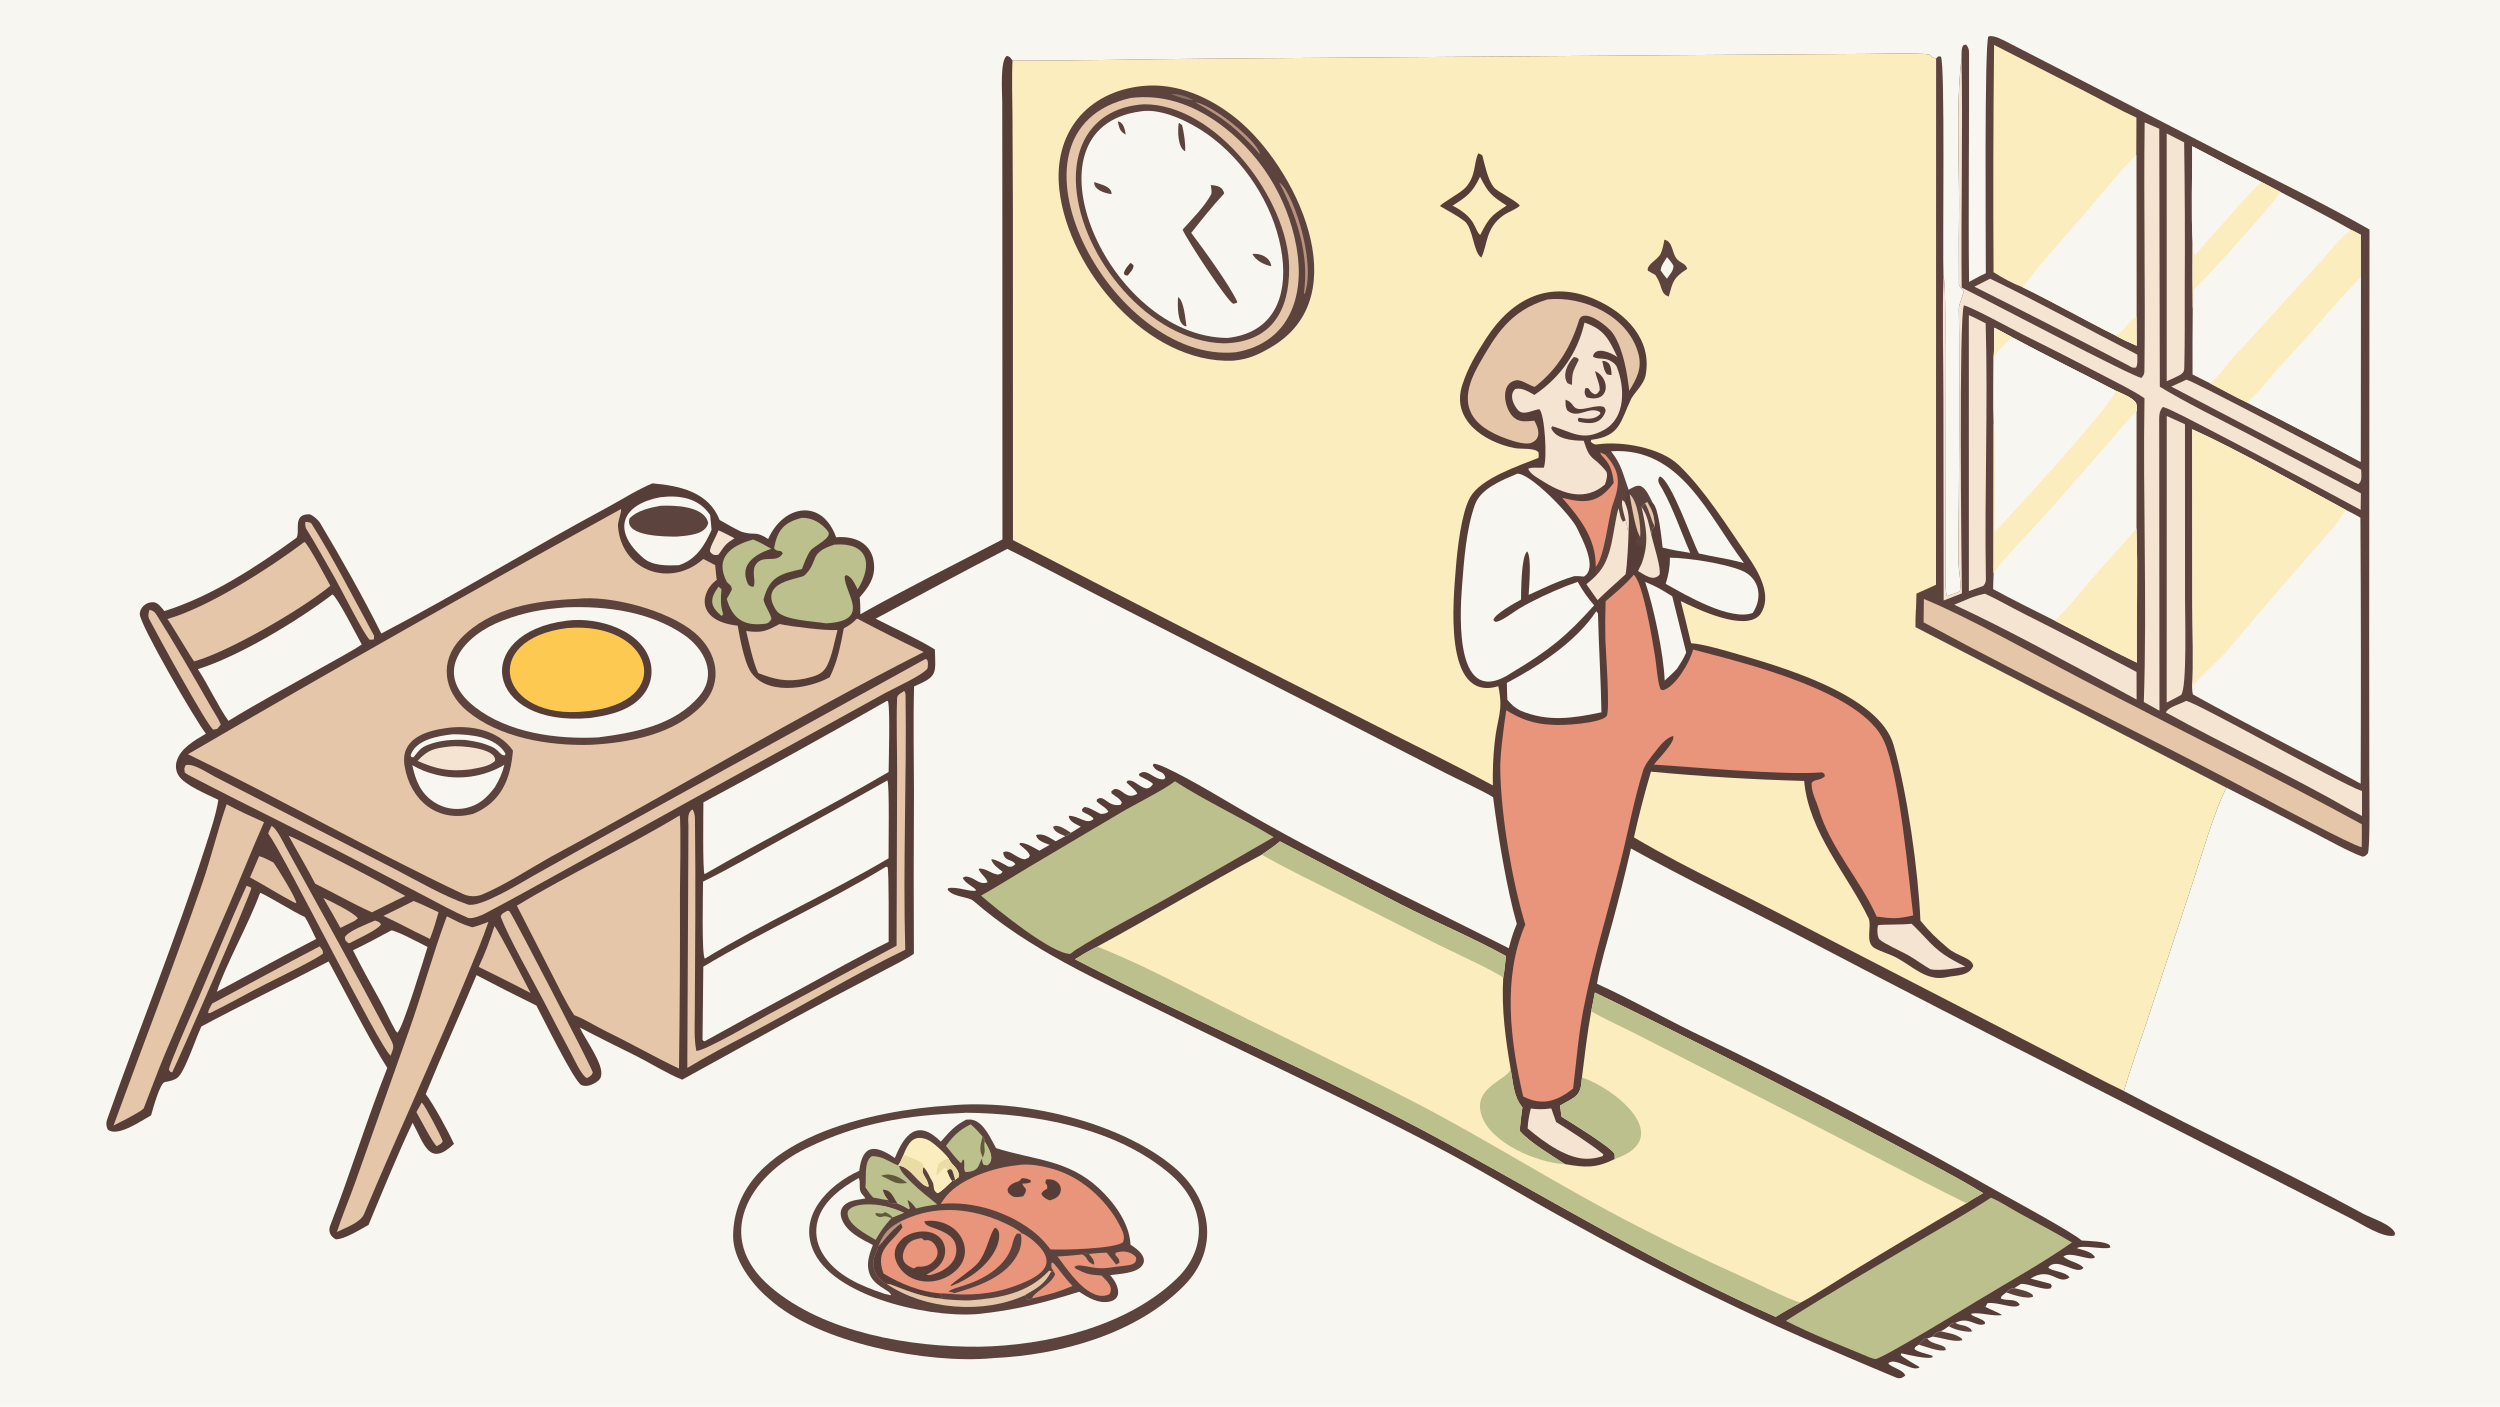 <svg version="1.1" xmlns="http://www.w3.org/2000/svg" style="display: block;" viewBox="0 0 2048 1152" width="1820" height="1024" preserveAspectRatio="none">
<path transform="translate(0,0)" fill="rgb(248,246,241)" d="M 0 0 L 2048 0 L 2048 1152 L 0 1152 L 0 0 z"/>
<path transform="translate(0,0)" fill="rgb(87,61,56)" d="M 829.471 49.61 C 881.411 49.835 934.807 48.481 986.813 48.067 L 1403.43 44.972 L 1526.71 44.16 C 1536.81 44.088 1573.18 43.185 1580.28 44.61 C 1582.46 46.462 1583.26 47.346 1586.07 47.927 L 1585.97 478.979 C 1580.81 481.331 1575.28 483.972 1570.09 486.176 C 1569.79 494.745 1569.15 505.194 1569.28 513.626 L 1824.01 645.148 C 1815.14 660.368 1801.58 707.179 1795.8 724.298 L 1758.48 837.358 C 1752.28 856.221 1745.35 874.399 1739.9 893.541 C 1804.53 927.891 1871.32 958.906 1935.66 993.925 C 1942.62 997.714 1959.43 1002.67 1962.12 1010.19 L 1961.41 1011.98 C 1952.28 1014.16 1934.37 1002.31 1925.94 997.992 L 1871.31 970.163 L 1702.54 884.069 C 1624.54 844.644 1546.84 804.632 1469.45 764.037 C 1424.59 740.883 1380.42 719.464 1336.1 694.897 C 1331.43 715.267 1326.35 735.541 1320.87 755.71 C 1317.1 769.575 1310.36 792.099 1308.25 805.709 C 1334.6 817.65 1360.22 832.128 1386.31 844.954 C 1473.01 886.684 1558.28 931.329 1641.96 978.815 C 1652.85 984.946 1698.02 1009.42 1705.34 1015.99 C 1710.78 1016.39 1724.86 1016.52 1728.31 1019.83 L 1728.85 1021.67 C 1724.21 1023.87 1705.56 1019.15 1701.26 1022.26 C 1705.94 1023.81 1713.97 1025.04 1716.21 1029.75 C 1712.16 1033.41 1696.42 1024.3 1690.33 1029.11 C 1694.99 1033.33 1703.05 1033.95 1706.78 1038.29 C 1701.42 1045.38 1685.23 1028.66 1677.98 1038.03 C 1679.76 1041.07 1692.5 1041.32 1695.35 1046.22 C 1685.72 1053.17 1680.16 1036.6 1663.45 1047.15 C 1668.91 1048.66 1674.39 1050.1 1679.89 1051.47 L 1680.84 1053.17 L 1680.03 1055.1 C 1674.03 1057.18 1661.88 1050.98 1655.53 1051.54 C 1653.36 1052.92 1651.54 1054.07 1650.08 1055 C 1646.48 1055.54 1646.13 1055.9 1643.54 1058.5 C 1641.03 1060.55 1639.4 1061.02 1639.08 1063.5 C 1645.17 1065.93 1650.99 1062.88 1654.58 1068.48 C 1651.12 1073.16 1636.41 1065.81 1628.06 1067.37 L 1626.47 1070.44 L 1625.22 1068.86 L 1626.38 1067.84 L 1625.62 1069.77 C 1629.25 1072.21 1639.36 1075.71 1639.88 1077.12 C 1632.03 1078.19 1621.55 1074.47 1614.91 1075.89 L 1615.18 1077.05 C 1619.2 1079.24 1623.73 1080.09 1626.06 1082.75 L 1626.03 1084.24 C 1619.06 1087.69 1613.2 1077.53 1601.78 1083.43 C 1598.92 1083.66 1598.57 1084.15 1596.46 1086.16 C 1593.9 1088.01 1592.7 1088.9 1589.79 1090.33 C 1586.48 1090.82 1585.66 1092.23 1583.28 1094.67 L 1578.89 1096.21 L 1577.43 1095.76 C 1575.35 1097.68 1573.78 1099.12 1571.89 1101.28 C 1569.24 1103.05 1569.1 1102.49 1568.33 1104.86 C 1570.91 1107.36 1578.61 1108.78 1583.07 1110.36 L 1583.17 1111.59 C 1578.84 1113.46 1563.15 1109.54 1557.6 1108.38 L 1557.07 1109.75 C 1558.93 1111.8 1569.62 1117.98 1572.63 1119.74 C 1566.99 1124.43 1552.44 1110.92 1546.85 1116.56 C 1548.82 1119.83 1559.27 1121.72 1560.82 1126.59 C 1558.26 1128.53 1556.4 1129.5 1553.15 1128.19 C 1540.2 1122.93 1527.2 1117.17 1514.32 1111.8 C 1435.59 1078.58 1358.73 1041.08 1284.1 999.441 C 1247.25 979.256 1211.36 957.078 1173.58 937.435 C 1101.24 899.459 1025.62 864.904 952.624 828.777 C 897.74 801.615 843.849 778.146 797.462 737.857 C 793.363 734.297 780.954 734.863 776.363 728.813 L 776.624 727.47 C 783.849 725.671 795.334 730.968 799.72 729.284 C 798.28 726.397 790.56 723.665 788.64 718.909 L 790.847 717.889 C 798.525 717.965 801.258 725.138 808.962 722.7 C 808.362 719.048 804.251 717.002 801.716 712.018 L 802.511 711.266 C 808.868 711.683 811.159 715.287 817.551 716.307 C 820.344 715.305 819.914 715.939 821.275 713.92 C 817.657 711.117 813.198 708.122 812.037 703.801 C 815.012 703.241 823.244 708.201 826.093 709.775 C 829.966 709.73 828.454 710.19 831.774 707.859 C 829.466 703.269 822.823 706.092 821.758 698.132 C 826.963 694.904 832.404 703.157 839.512 703.761 C 842.877 702.291 842.468 703.111 843.674 700.555 C 842.467 697.302 837.957 694.023 835.121 691.579 L 835.637 690.326 C 840.712 690.161 846.79 694.192 851.425 696.707 L 859.899 691.95 C 855.791 690.313 849.485 688.659 848.761 683.911 C 854.567 682.001 859.888 686.154 864.872 689 C 867.413 687.56 870.109 686.175 872.696 684.799 C 874.478 684.433 875.765 683.193 877.326 682.055 L 885.415 677.048 C 881.722 675.079 875.542 672.77 875.575 668.198 C 883.445 667.808 890.412 676.063 895.87 670.704 C 894.697 668.32 889.831 666.559 886.727 664.756 L 886.315 662.913 L 888.097 661.035 C 891.662 660.629 896.957 664.512 901.693 666.601 C 904.687 666.423 905.565 666.553 907.944 664.811 C 906.618 661.806 901.999 659.679 898.462 656.455 L 898.529 654.771 C 904.782 650.117 906.981 661.211 918.011 659.13 L 919.002 657.369 C 917.675 654.026 913.773 652.315 910.507 649.71 L 910.466 647.984 L 913.034 646.186 C 919.99 645.625 922.151 655.577 931.667 650.103 C 930.851 647.321 925.737 643.761 922.851 640.899 L 923.598 639.421 C 929.079 638.066 932.563 644.445 939.313 645.795 C 943.035 644.685 941.65 645.468 944.524 642.168 C 943.365 640.182 936.08 636.908 933.449 635.527 L 933.007 633.915 C 939.814 628.338 945.146 639.202 953.532 638.237 L 954.618 636.856 C 953.232 630.571 947.891 633.536 944.348 626.917 L 945.042 625.573 C 951.242 624.5 993.881 649.561 1003.15 655.08 C 1078.64 700.017 1157.7 736.922 1236.01 776.611 C 1238.13 768.495 1239.32 764.374 1242.55 756.669 C 1234.09 727.105 1227.04 683.42 1223.13 652.891 C 1215.07 647.818 1193.92 638.133 1184.44 633.287 L 1097.16 588.579 L 909.52 492.896 C 881.43 478.579 853.363 463.528 825.201 449.535 C 788.674 468.269 753.488 487.426 717.358 506.688 C 731.585 514.069 753.132 523.893 765.856 531.932 C 766.486 552.655 767.949 553.771 748.821 562.189 C 748.011 590.293 748.71 621.284 748.72 649.615 C 748.446 693.457 748.426 737.301 748.66 781.143 C 743.267 785.043 731.039 791.147 724.766 794.459 L 679.928 817.987 C 640.268 839.048 598.514 862.583 558.875 884.238 C 547.581 879.93 532.31 870.403 521.204 864.857 C 505.728 857.129 490.234 849.607 474.963 841.49 C 478.983 850.923 495.317 871.932 492.281 881.804 C 491.429 884.574 488.967 886.133 486.546 887.421 C 483.248 889.175 480.192 889.983 476.506 888.795 C 470.876 886.98 444.4 832.89 439.412 823.547 C 422.94 815.486 406.588 807.184 390.359 798.644 C 376.83 830.809 361.829 864.042 348.757 896.057 C 355.002 904.11 367.572 927.286 371.914 936.818 C 351.612 956.363 347.537 936.893 337.997 919.561 C 326.14 944.355 312.582 977.582 301.917 1003.19 C 295.305 1006.82 281.734 1015.33 274.992 1014.97 C 270.568 1012.58 268.715 1008.34 270.519 1003.69 C 286.967 961.283 300.519 916.752 317.274 874.601 C 303.434 853.158 282.031 810.907 269.229 787.437 C 234.986 805.299 198.765 822.548 164.95 840.71 C 160.675 850.148 156.547 862.312 152.665 870.612 C 146.961 882.809 146.026 884.205 134.992 886.243 C 131.089 886.963 125.337 907.893 123.769 913.456 C 115.429 918.101 96.138 931.634 88.292 925.13 C 86.935 922.407 86.739 919.74 87.767 916.828 C 114.034 842.391 143.988 769.076 168.137 693.883 C 171.96 681.98 176.998 667.215 178.86 655.05 C 169.936 650.627 150.903 642.996 146.171 634.958 C 144.189 631.629 143.625 627.643 144.606 623.894 C 147.496 612.822 159.726 606.222 168.69 600.887 C 160.778 591.203 114.348 511.294 114.483 502.872 C 114.523 500.386 115.708 497.973 117.49 496.274 C 119.811 494.062 122.7 493.008 125.875 493.233 C 129.528 493.491 132.559 497.929 134.686 500.5 C 173.765 488.11 209.885 464.418 242.876 440.455 C 246.217 435.213 239.112 420.678 253.805 421.203 C 256.902 422.483 260.662 425.697 262.349 428.522 C 279.724 457.612 297.297 488.609 312.354 518.855 C 374.223 486.587 434.672 449.312 496.235 416.273 C 508.489 409.697 521.841 401.101 534.528 395.873 C 556.988 397.805 580.648 403.042 589.496 425.864 C 593.109 427.904 605.057 434.848 608.135 435.726 C 619.071 438.849 618.381 434.424 629.3 441.419 C 641.687 413.419 673.44 407.665 684.95 440.035 C 700.293 438.7 714.842 444.906 716.023 462.42 C 716.788 473.752 711.319 481.125 704.223 489.237 C 704.814 493.489 704.737 498.706 704.801 503.07 C 741.357 482.425 783.66 461.493 821.189 441.807 L 821.113 154.606 L 821.032 83.858 C 821.016 76.341 819.056 49.631 824.75 45.726 C 828.008 46.861 826.859 46.298 829.471 49.61 z"/>
<path transform="translate(0,0)" fill="rgb(252,237,191)" d="M 829.471 49.61 C 881.411 49.835 934.807 48.481 986.813 48.067 L 1403.43 44.972 L 1526.71 44.16 C 1536.81 44.088 1573.18 43.185 1580.28 44.61 C 1582.46 46.462 1583.26 47.346 1586.07 47.927 L 1585.97 478.979 C 1580.81 481.331 1575.28 483.972 1570.09 486.176 C 1569.79 494.745 1569.15 505.194 1569.28 513.626 L 1824.01 645.148 C 1815.14 660.368 1801.58 707.179 1795.8 724.298 L 1758.48 837.358 C 1752.28 856.221 1745.35 874.399 1739.9 893.541 C 1720.73 884.383 1700.04 873.028 1680.86 863.306 L 1510.51 775.53 C 1477.48 758.406 1444.59 741.203 1411.29 724.618 C 1387.11 712.577 1361.77 699.562 1338.53 685.836 C 1342.54 667.731 1347.18 649.773 1352.46 631.996 C 1394.19 635.92 1436.05 638.455 1477.96 639.594 C 1481.69 681.617 1513.18 715.765 1530.85 752.313 C 1533.54 759.151 1527.48 771.908 1535.78 776.575 C 1540.87 779.437 1548.03 781.361 1553.57 784.308 C 1566.71 791.3 1578.45 804.036 1594.66 800.348 C 1602.31 798.608 1612.78 799.673 1616.5 791.127 C 1615.44 784.28 1603.94 783.554 1595.65 776.421 C 1585.69 767.85 1581.75 764.278 1573.21 753.968 C 1571.41 712.685 1562.46 649.697 1551.3 610.324 C 1539.37 568.287 1456.49 545.3 1419.05 534.472 C 1410.75 532.069 1394.12 527.331 1385.36 526.81 C 1382.64 515.261 1379.8 503.74 1376.85 492.249 C 1389.18 498.301 1429.55 518.05 1441.86 503.356 C 1452.54 488.303 1440.62 468.255 1431.64 455.24 C 1414.68 430.617 1396.92 401.843 1375.4 381.031 C 1360.42 366.551 1328.46 361.02 1308.53 363.952 C 1306.09 364.311 1304.73 363.267 1303.18 361.742 L 1303.47 360.245 C 1327.71 357.179 1327.3 345.146 1336.45 326.254 C 1340.14 320.325 1346.12 315.011 1347.93 308.125 C 1354.11 278.31 1331.88 256.363 1307.21 245.422 C 1269.13 228.534 1238.19 244.823 1217.22 277.477 C 1209.29 289.834 1202.44 300.952 1197.79 315.667 C 1188.72 344.365 1216.36 362.176 1240.85 367.014 C 1245.83 367.961 1258.04 366.58 1260.41 370.682 C 1260.42 371.424 1260.76 374.821 1260.07 375.099 C 1244.27 381.518 1212.95 391.609 1204.24 407.424 C 1197.08 420.427 1193.79 450.266 1192.67 464.82 C 1190.75 489.738 1181.51 575.587 1227.43 562.048 C 1231.8 582.737 1226.52 587.338 1224.36 608.619 C 1223.09 621.135 1222.77 630.692 1222.93 643.229 C 1190.37 625.662 1156.98 609.489 1124.06 592.701 C 1025.65 543.218 927.562 493.093 829.806 442.327 L 829.765 171.841 L 829.411 94.041 C 829.321 80.427 828.724 62.981 829.471 49.61 z"/>
<path transform="translate(0,0)" fill="rgb(92,67,61)" d="M 936.444 70.382 C 964.376 67.758 990.863 79.543 1012.33 96.683 C 1060.75 135.339 1113.35 242.476 1041.12 284.466 C 1030.31 290.751 1022.62 294.298 1009.74 295.445 C 939.881 297.92 875.437 221.004 867.857 155.804 C 862.459 109.376 890.11 74.986 936.444 70.382 z"/>
<path transform="translate(0,0)" fill="rgb(230,198,169)" d="M 926.123 80.258 C 952.078 77.053 975.404 85.095 996.681 99.741 C 1031.12 123.909 1054.62 160.713 1062.04 202.129 C 1069.25 241.591 1056.91 280.667 1012.48 288.49 C 910.537 298.659 809.027 106.95 926.123 80.258 z"/>
<path transform="translate(0,0)" fill="rgb(92,67,61)" d="M 937.191 85.408 C 996.381 85.126 1055.62 163.606 1056.07 219.173 C 1056.36 255.399 1040.81 280.466 1002.48 281.209 C 941.4 279.637 885.676 210.898 881.564 152.72 C 878.926 115.402 898.495 87.785 937.191 85.408 z"/>
<path transform="translate(0,0)" fill="rgb(248,246,241)" d="M 933.688 91.334 C 952.927 87.66 980.102 102.473 994.681 114.114 C 1023.6 136.981 1045.61 173.088 1050.36 209.921 C 1054.72 243.606 1042.98 272.633 1005.66 276.772 C 907.231 276.361 833.507 105.173 933.688 91.334 z"/>
<path transform="translate(0,0)" fill="rgb(92,67,61)" d="M 991.847 151.566 C 997.208 151.922 1001.5 152.843 1002.88 158.404 C 992.839 169.315 985.044 179.078 975.853 190.738 C 984.81 202.576 1008.33 234.838 1013.68 247.533 C 1012.5 248.523 1011.63 248.503 1010.12 248.756 C 1004.84 245.913 971.96 195.881 968.784 188.076 C 976.75 179.148 986.264 169.832 992.123 159.305 C 992.972 157.78 992.162 153.384 991.847 151.566 z"/>
<path transform="translate(0,0)" fill="rgb(92,67,61)" d="M 965.042 243.403 C 969.871 245.696 971.037 261.532 971.969 267.301 C 964.174 266.789 964.68 249.414 965.042 243.403 z"/>
<path transform="translate(0,0)" fill="rgb(92,67,61)" d="M 965.647 100.523 L 968.367 102.51 C 969.816 108.386 971.383 117.951 970.84 123.988 C 964.576 120.563 964.7 106.792 965.647 100.523 z"/>
<path transform="translate(0,0)" fill="rgb(92,67,61)" d="M 1025.99 207.937 C 1032.9 207.358 1040.33 210.549 1041.47 217.993 C 1035.88 217.081 1028.45 213.332 1025.99 207.937 z"/>
<path transform="translate(0,0)" fill="rgb(92,67,61)" d="M 896.368 149.108 C 901.977 151.162 910.766 152.614 910.582 158.982 C 905.194 158.363 895.962 155.568 896.368 149.108 z"/>
<path transform="translate(0,0)" fill="rgb(87,61,56)" d="M 925.923 215.414 C 927.604 216.029 927.507 216.185 928.656 217.612 C 928.408 220.675 925.867 223.097 923.818 225.665 L 921.388 225.31 L 920.658 223.498 C 921.682 220.105 923.659 218.181 925.923 215.414 z"/>
<path transform="translate(0,0)" fill="rgb(92,67,61)" d="M 915.704 99.417 C 920.508 100.051 921.517 106.235 922.215 110.236 C 917.177 107.604 916.846 104.557 915.704 99.417 z"/>
<path transform="translate(0,0)" fill="rgb(185,145,127)" d="M 1047.97 149.495 C 1051.71 151.618 1055.83 160.063 1057.72 164.203 C 1066.51 183.482 1076.12 220.471 1068.76 240.849 L 1068.16 240.033 C 1072.73 208.723 1062.3 176.897 1047.97 149.495 z"/>
<path transform="translate(0,0)" fill="rgb(185,145,127)" d="M 979.219 83.822 C 991.717 84.944 1029.5 114.224 1032.37 126.528 C 1013.13 105.128 1003.74 97.623 979.219 83.822 z"/>
<path transform="translate(0,0)" fill="rgb(138,113,104)" d="M 959.022 77.025 C 966.331 76.882 971.306 78.792 977.845 81.984 C 971.905 81.943 964.79 78.996 959.022 77.025 z"/>
<path transform="translate(0,0)" fill="rgb(87,61,56)" d="M 1211.04 125.571 C 1212.07 126.006 1214.22 126.764 1214.48 127.772 C 1216.39 135.296 1218.79 147.255 1223.86 153.487 C 1226.86 157.181 1241.93 164.127 1245.01 168.385 C 1243.18 170.831 1235.46 173.696 1231.91 176.147 C 1216.7 186.631 1218.66 200.847 1213.54 210.954 C 1206.85 207.106 1207.05 186.802 1199.51 180.946 C 1194.52 177.079 1185.3 172.075 1179.72 168.818 C 1180.16 166.722 1196.3 158.33 1200.51 153.678 C 1209.52 143.715 1207.1 133.333 1211.04 125.571 z"/>
<path transform="translate(0,0)" fill="rgb(252,237,191)" d="M 1212.44 144.714 C 1219.12 158.082 1221.91 160.515 1234.22 168.354 C 1221.41 176.583 1219.42 179.006 1212.58 192.411 C 1207.45 188.445 1210.13 178.687 1189.95 168.43 C 1201.61 161.073 1206.55 157.529 1212.44 144.714 z"/>
<path transform="translate(0,0)" fill="rgb(92,67,61)" d="M 1363.53 196.287 C 1370.63 197.855 1369.4 207.222 1373.82 212.263 C 1376.57 215.403 1381.45 216.032 1382.12 220.272 C 1370.21 227.714 1370.31 231.491 1367.05 242.88 C 1359.72 240.424 1362.42 234.721 1356.1 225.231 C 1353.79 224.052 1352.12 223.063 1349.92 221.692 C 1348.5 216.603 1358.28 212.833 1360.59 207.41 C 1362.15 203.762 1362.73 200.109 1363.53 196.287 z"/>
<path transform="translate(0,0)" fill="rgb(248,246,241)" d="M 1365.59 210.59 C 1367.84 213.191 1369.31 214.72 1370.97 217.806 C 1370.5 222.523 1368.49 223.828 1365.55 228.292 C 1363.64 225.924 1362.13 224.034 1360.41 221.481 C 1360.68 217.431 1363.24 214.674 1365.59 210.59 z"/>
<path transform="translate(0,0)" fill="rgb(252,237,191)" d="M 1048.49 689.072 C 1081.47 706.184 1114.31 723.604 1147.35 740.574 C 1174.85 754.693 1206.83 768.093 1233.66 782.99 C 1233.11 787.816 1232.41 796.344 1231.44 800.821 C 1229.93 826.688 1233.31 850.728 1237.62 876.164 C 1239.69 887.128 1239.8 898.176 1247.24 906.976 C 1247 906.696 1244.97 923.85 1244.98 926.236 C 1252.74 935.385 1271.44 946.499 1282 953.415 C 1298.34 956.237 1307.35 956.984 1322.79 949.221 L 1322.68 945.072 C 1319.19 939.101 1286.89 919.396 1279.22 914.602 L 1277.95 905.484 C 1291.17 897.751 1294.96 898.465 1295.93 882.402 C 1298.11 864.686 1300.31 845.842 1303.51 828.36 L 1306.52 812.885 C 1386.9 851.746 1466.58 892.05 1545.52 933.778 C 1570.27 947.147 1600.83 962.731 1624.57 977.166 C 1621.31 979.086 1613.61 983.365 1610.97 985.493 C 1579.62 1003.77 1548.45 1022.33 1517.45 1041.18 C 1507.02 1047.44 1484.62 1061.99 1475.02 1066.82 C 1467.8 1070.72 1461.6 1074.15 1454.66 1078.52 C 1360.52 1037.09 1274.3 984.917 1184.45 935.815 C 1085.74 881.869 980.413 837.469 880.615 785.624 C 887.292 781.446 891.898 778.731 898.946 775.239 C 944.049 750.839 988.598 723.908 1033.6 699.979 C 1038.27 696.716 1044.31 692.761 1048.49 689.072 z"/>
<path transform="translate(0,0)" fill="rgb(187,192,140)" d="M 880.615 785.624 C 887.292 781.446 891.898 778.731 898.946 775.239 C 925.981 786.194 952.357 799.088 978.266 812.489 C 1037.52 843.137 1098.26 871.457 1157.51 902.036 C 1219.76 934.163 1279.23 972.635 1341.8 1004.44 C 1369.44 1018.61 1397.16 1032.17 1425.51 1044.88 C 1434.44 1048.86 1467.81 1065.39 1475.02 1066.82 C 1467.8 1070.72 1461.6 1074.15 1454.66 1078.52 C 1360.52 1037.09 1274.3 984.917 1184.45 935.815 C 1085.74 881.869 980.413 837.469 880.615 785.624 z"/>
<path transform="translate(0,0)" fill="rgb(187,192,140)" d="M 1306.52 812.885 C 1386.9 851.746 1466.58 892.05 1545.52 933.778 C 1570.27 947.147 1600.83 962.731 1624.57 977.166 C 1621.31 979.086 1613.61 983.365 1610.97 985.493 C 1561.68 961.232 1511.59 934.085 1462.39 909.268 L 1344.55 849.053 C 1331.28 842.179 1316.26 835.461 1303.51 828.36 L 1306.52 812.885 z"/>
<path transform="translate(0,0)" fill="rgb(187,192,140)" d="M 1048.49 689.072 C 1081.47 706.184 1114.31 723.604 1147.35 740.574 C 1174.85 754.693 1206.83 768.093 1233.66 782.99 C 1233.11 787.816 1232.41 796.344 1231.44 800.821 C 1228.07 796.978 1187.64 778.416 1179.01 774.088 L 1098.01 733.185 C 1077.13 722.713 1053.84 711.53 1033.6 699.979 C 1038.27 696.716 1044.31 692.761 1048.49 689.072 z"/>
<path transform="translate(0,0)" fill="rgb(187,192,140)" d="M 1295.93 882.402 C 1323.15 891.412 1373.27 931.983 1322.79 949.221 L 1322.68 945.072 C 1319.19 939.101 1286.89 919.396 1279.22 914.602 L 1277.95 905.484 C 1291.17 897.751 1294.96 898.465 1295.93 882.402 z"/>
<path transform="translate(0,0)" fill="rgb(187,192,140)" d="M 1237.62 876.164 C 1239.69 887.128 1239.8 898.176 1247.24 906.976 C 1247 906.696 1244.97 923.85 1244.98 926.236 C 1252.74 935.385 1271.44 946.499 1282 953.415 C 1259.91 952.604 1219.83 935.978 1213.3 912.304 C 1207.39 890.841 1232.54 885.178 1237.62 876.164 z"/>
<path transform="translate(0,0)" fill="rgb(230,198,169)" d="M 508.682 416.918 C 509.492 419.309 505.964 426.905 506.241 430.8 C 508.885 467.911 549.487 481.771 576.145 457.796 L 585.894 462.839 C 585.984 464.391 586.919 475.056 587.272 474.813 C 574.189 483.835 568.78 508.47 604.307 512.447 C 606.001 522.187 609.483 540.652 614.191 548.926 C 626.202 570.033 661.813 564.631 679.701 554.672 C 686.216 541.43 688.485 528.901 691.26 514.607 C 696.615 511.681 697.745 510.835 702.12 506.579 C 720.111 516.097 738.299 525.235 756.675 533.986 C 652.818 586.676 553.242 646.943 451.165 701.759 C 433.464 711.755 413.843 724.587 395.32 732.481 C 390.233 734.611 384.237 734.513 379.184 732.122 C 303.616 696.37 229.138 654.027 153.975 617.708 C 271.377 549.316 389.622 482.381 508.682 416.918 z"/>
<path transform="translate(0,0)" fill="rgb(92,67,61)" d="M 472.526 490.47 C 500.106 487.278 547.184 499.84 568.839 517.966 C 587.742 533.788 593.179 558.757 575.23 577.51 C 552.025 601.755 515.109 608.4 483.125 610.045 C 449.576 610.865 409.03 604.404 382.404 582.078 C 363.289 566.051 359.689 541.389 377.672 522.739 C 402.109 497.397 438.957 491.913 472.526 490.47 z"/>
<path transform="translate(0,0)" fill="rgb(248,246,241)" d="M 464.019 497.405 C 496.738 496.187 532.348 500.917 560.063 519.751 C 576.85 531.159 587.915 552.088 572.987 569.934 C 552.745 594.132 519.77 600.026 490.123 603.928 C 456.032 605.663 416.193 600.243 389.082 579.074 C 353.027 550.922 379.868 520.163 412.134 508.096 C 430.892 501.081 444.44 498.952 464.019 497.405 z"/>
<path transform="translate(0,0)" fill="rgb(87,61,56)" d="M 464.203 508.358 C 489.595 504.792 528.751 516.45 533.401 545.264 C 534.656 553.364 532.571 561.626 527.621 568.16 C 517.275 582.036 499.274 585.776 483.252 588.056 C 396.435 595.844 385.809 518.229 464.203 508.358 z"/>
<path transform="translate(0,0)" fill="rgb(254,201,81)" d="M 464.728 514.376 C 534.728 508.607 555.281 575.33 480.252 582.557 C 408.391 590.642 392.057 523.296 464.728 514.376 z"/>
<path transform="translate(0,0)" fill="rgb(92,67,61)" d="M 365.447 596.309 C 384.966 593.42 408.26 597.66 420.206 614.658 C 418.406 637.953 410.478 657.126 387.678 666.536 C 358.611 674.246 336.148 655.779 331.439 627.405 C 327.78 605.35 347.993 598.742 365.447 596.309 z"/>
<path transform="translate(0,0)" fill="rgb(248,246,241)" d="M 337.752 626.682 C 344.486 630.517 349.417 632.515 356.918 634.382 C 375.981 639.308 396.221 636.429 413.154 626.383 C 411.296 633.829 409.139 638.334 405.303 644.805 C 398.958 653.222 392.653 659.25 381.924 661.721 C 372.923 663.769 363.476 662.074 355.75 657.023 C 344.506 649.707 340.386 639.071 337.752 626.682 z"/>
<path transform="translate(0,0)" fill="rgb(245,228,210)" d="M 368.766 611.35 C 376.274 610.38 407.092 612.558 405.525 623.098 C 401.013 627.917 391.463 628.862 384.835 630.172 C 367.713 632.139 357.508 629.923 342.048 623.173 C 351.108 613.533 355.957 612.929 368.766 611.35 z"/>
<path transform="translate(0,0)" fill="rgb(248,246,241)" d="M 370.968 601.356 C 385.681 601.42 405.651 603.238 414.064 617.104 L 413.674 618.595 C 410.083 619.215 408.646 614.194 403.424 611.855 C 395.377 608.249 389.664 607.264 381.251 606.002 C 370.441 605.605 360.552 606.131 350.266 610.157 C 344.292 612.495 342.732 615.38 338.807 620.145 L 337.121 620.106 L 336.386 618.581 C 340.706 605.552 359.181 602.725 370.968 601.356 z"/>
<path transform="translate(0,0)" fill="rgb(233,149,124)" d="M 1338.37 470.743 C 1346.1 477.181 1353.75 525.135 1355.77 537.204 C 1356.86 543.754 1357.86 558.818 1360.3 564.589 L 1362.28 565.308 C 1372.1 563.077 1384.74 541.901 1386.97 532.002 C 1430.76 543.476 1525.27 566.217 1543.38 606.969 C 1556.37 636.211 1563.18 716.354 1567.31 749.707 C 1554.12 752.672 1550.76 752.445 1537.36 750.699 C 1524.16 720.583 1499.42 694.814 1489.78 662.187 C 1487.61 654.821 1484.04 649.76 1484.06 641.418 C 1485.98 637.83 1490.27 639.889 1494.95 635.817 L 1494.61 633.889 C 1494.36 633.713 1492.72 632.547 1492.72 632.547 C 1460.76 635.212 1382.52 627.794 1354.87 626.22 C 1358.22 621.616 1372.86 607.508 1370.61 602.734 C 1364.08 604.626 1359.3 611.457 1355.15 616.665 C 1351.95 620.83 1347.59 626.066 1346.07 630.927 C 1338.44 655.306 1333.82 681.148 1327.55 705.911 C 1317.37 746.127 1305.12 785.712 1297.17 826.442 C 1292.96 848.04 1291.35 869.753 1288.68 891.54 C 1275.47 901.916 1263.25 906.05 1247.78 897.953 C 1237.24 852.412 1230.66 800.923 1249.5 757.214 C 1238.62 721.071 1229.62 668.086 1229 630.195 C 1228.79 617.73 1231.99 594.543 1233.91 581.61 C 1245.69 589.099 1256.8 593.064 1271.57 593.584 C 1279.72 594.442 1311.43 592.435 1316.16 586.466 C 1319.15 582.698 1315.33 531.021 1315.13 524.199 C 1314.9 513.601 1314.96 502.998 1315.31 492.403 C 1323.08 485.724 1331.87 478.593 1338.37 470.743 z"/>
<path transform="translate(0,0)" fill="rgb(230,198,169)" d="M 556.773 667.832 C 557.989 673.175 557.07 723.159 557.015 731.388 C 557.147 779.318 556.889 827.25 556.239 875.176 C 536.516 865.814 516.098 854.13 496.273 844.517 C 487.67 840.346 479.287 834.774 470.334 831.366 C 463.641 821.16 456.973 807.259 451.283 796.179 L 423.422 741.753 C 465.567 716.19 513.952 693.656 556.773 667.832 z"/>
<path transform="translate(0,0)" fill="rgb(187,192,140)" d="M 962.507 639.857 C 988.116 656.371 1017.49 669.906 1043.4 685.578 C 1013.78 702.779 984.062 719.8 954.236 736.639 C 931.307 749.419 902.444 764.41 880.456 778.423 C 879.365 779.486 877.928 780.391 876.663 781.269 C 861.33 781.05 816.908 745.061 803.635 733.513 C 815.919 726.727 829.91 717.81 842.177 710.536 L 917.777 665.774 C 929.396 658.833 953.335 647.076 962.507 639.857 z"/>
<path transform="translate(0,0)" fill="rgb(187,192,140)" d="M 1631 980.889 C 1638.76 984.09 1646.53 989.367 1653.92 993.442 C 1668.42 1001.45 1683.11 1009.12 1697.37 1017.58 C 1672.59 1034.87 1645.21 1049.91 1619.35 1065.63 C 1609.41 1071.67 1541.37 1113 1536.4 1113.04 C 1535.37 1113.05 1533.71 1112.39 1532.67 1112.13 C 1509.37 1102.38 1485.41 1093.32 1462.95 1081.79 C 1499.28 1058.75 1536.87 1036.99 1573.96 1015.16 C 1593.05 1003.92 1612.46 993.01 1631 980.889 z"/>
<path transform="translate(0,0)" fill="rgb(248,246,241)" d="M 1242.96 387.954 C 1253.68 387.557 1287.04 421.959 1292 432.774 C 1295.75 440.947 1309.3 465.179 1297.54 472.211 C 1297.6 472.177 1289.64 471.398 1288.77 472.128 C 1276.18 475.898 1264.22 481.824 1252.26 487.24 C 1252.64 479.797 1254.83 456.146 1251.05 451.587 C 1246.04 455.936 1246.23 483.518 1245.98 491.07 C 1241.2 493.764 1224.05 502.984 1223.4 507.867 L 1224.86 509.284 C 1229.47 509.541 1240.09 501.016 1244.89 498.219 C 1257.46 490.893 1269.58 485.423 1283.03 479.972 L 1292.47 476.557 C 1296.58 483.959 1300.48 489.368 1305.92 495.78 C 1282.66 521.635 1268.56 532.892 1238.57 550.817 C 1192 582.173 1195.69 505.827 1197.68 480.081 C 1199.26 459.6 1201.12 432.994 1208.32 413.209 C 1213.13 399.979 1230.61 393.198 1242.96 387.954 z"/>
<path transform="translate(0,0)" fill="rgb(248,246,241)" d="M 726.947 639.146 C 728.813 641.913 727.792 694.26 727.903 702.958 C 680.259 731.206 624.673 756.219 577.37 785.148 C 574.669 781.598 575.911 730.452 575.944 722.041 C 598.138 711.188 622.704 696.95 644.62 684.855 C 672.214 669.894 699.657 654.656 726.947 639.146 z"/>
<path transform="translate(0,0)" fill="rgb(248,246,241)" d="M 725.873 709.81 L 727.089 710.152 C 728.342 712.931 727.957 764.278 727.98 771.353 C 704.17 783.06 681.053 796.121 657.807 808.822 C 630.909 823.272 604.108 837.902 577.405 852.71 L 576.635 852.772 C 576.256 852.373 575.877 851.974 575.499 851.574 C 575.673 834.632 575.971 807.692 576.146 791.74 C 623.614 763.223 678.333 738.783 725.873 709.81 z"/>
<path transform="translate(0,0)" fill="rgb(248,246,241)" d="M 726.781 573.891 L 727.502 574.516 C 729.329 580.915 728.006 622.841 727.964 632.241 C 679.027 660.897 626.754 687.243 577.182 715.936 C 575.515 714.157 576.203 663.473 576.228 657.125 C 626.78 630.051 676.969 602.304 726.781 573.891 z"/>
<path transform="translate(0,0)" fill="rgb(230,198,169)" d="M 1267.67 245.242 C 1296.98 242 1333.8 258.697 1342.17 289.666 C 1345.4 301.614 1340.75 310.21 1334.66 320.079 C 1332.98 305.284 1329.83 285.999 1321.46 273.24 C 1317.52 267.227 1296.94 251.133 1293.46 262.446 C 1286.8 284.084 1275.66 302.648 1257.53 316.661 C 1255.12 317.278 1246.82 310.721 1242.26 311.437 C 1228.18 313.646 1232.2 335.335 1240.27 342.047 C 1245.39 346.305 1251.05 344.913 1256.91 344.552 C 1260.49 350.708 1262.91 359.232 1254.5 362.663 C 1249.91 364.533 1240.36 361.493 1235.67 359.889 C 1202.94 348.682 1193.67 330.13 1211.07 299.309 C 1225.74 273.32 1237.4 254.372 1267.67 245.242 z"/>
<path transform="translate(0,0)" fill="rgb(230,198,169)" d="M 366.052 750.462 C 374.51 754.559 377.837 756.865 387.029 759.45 C 391.369 758.356 395.894 756.577 400.127 755.027 C 395.194 769.459 388.681 784.693 382.838 798.856 C 355.804 864.385 325.855 928.323 298.465 993.751 C 295.944 1001.07 283.059 1005.51 275.993 1008.99 C 280.138 996.058 286.458 981.266 291.106 968.081 L 335.141 843.824 C 346.121 812.897 354.504 781.325 366.052 750.462 z"/>
<path transform="translate(0,0)" fill="rgb(230,198,169)" d="M 185.672 658.677 C 195.389 664.049 206.126 668.839 216.278 673.404 C 206.582 695.311 197.537 718.156 188.052 740.27 C 170.008 781.515 152.212 822.867 134.664 864.325 C 129.19 877.311 122.981 894.391 117.678 907.849 C 116.65 908.655 115.785 909.333 115.084 909.883 C 107.572 914.505 100.926 917.862 93.031 921.774 C 117.127 855.651 142.716 790.021 165.699 723.524 C 172.994 702.419 178.218 680.104 185.672 658.677 z"/>
<path transform="translate(0,0)" fill="rgb(245,228,210)" d="M 1298.02 264.201 C 1314.36 269.878 1317.96 277.799 1324.94 292.501 C 1319.91 288.702 1306.85 283.222 1304.9 291.896 C 1307.37 294.279 1312.53 293.218 1316.33 294.342 C 1318.96 294.839 1323.4 297.822 1324.45 300.439 C 1331.11 317.052 1332.03 342.111 1314.04 352.091 C 1296.07 362.059 1287.33 353.376 1271.61 349.114 L 1270.72 350.562 C 1274.35 359.913 1288.86 360.981 1297.38 360.958 C 1302.83 378.619 1304.69 372.371 1315.6 385.832 C 1317.52 388.209 1315.93 393.753 1314.74 396.828 C 1298.95 410.454 1281.28 404.879 1265.02 394.798 C 1260.99 392.3 1253.53 388.375 1251.86 383.958 C 1254.57 382.404 1260.33 383.336 1264.64 383.055 C 1267.67 375.992 1265.53 339.515 1261.08 335.123 C 1255.36 335.75 1247.8 340.88 1243.42 335.733 C 1239.46 331.072 1236.16 323.31 1241.3 318.583 C 1247.02 317.285 1251.88 320.707 1257 323.448 C 1278.19 309.114 1292.38 289.222 1298.02 264.201 z"/>
<path transform="translate(0,0)" fill="rgb(87,61,56)" d="M 1282.5 327.324 C 1289.07 329.679 1287.79 333.549 1292.36 334.778 C 1297.66 336.207 1308.52 330.867 1314.1 333.404 C 1314.96 334.917 1315.69 335.627 1315.06 337.386 C 1311.23 348.112 1301.34 347.27 1293.19 345.377 L 1292.52 343.536 L 1293.33 342.147 C 1299.48 343.153 1306.64 344.136 1311.05 338.79 L 1310.73 337.529 C 1301.85 332.007 1292.65 343.905 1283.79 336.023 C 1282.27 332.426 1282.47 331.203 1282.5 327.324 z"/>
<path transform="translate(0,0)" fill="rgb(87,61,56)" d="M 1306.75 303.91 C 1319.59 309.895 1319.03 330.874 1299.68 325.407 C 1297.82 322.263 1297.81 321.143 1298.79 317.895 C 1303 316.949 1301 320.948 1306.67 322.982 C 1309.28 322.059 1308.48 322.317 1310.44 319.656 C 1310.87 315.205 1307.99 309.981 1306.89 304.654 L 1306.75 303.91 z"/>
<path transform="translate(0,0)" fill="rgb(92,67,61)" d="M 1289.25 292.41 C 1292.46 293.176 1291.69 292.489 1293.34 294.659 C 1288.64 304.462 1287.89 304.268 1287.78 315.193 C 1285.99 314.83 1285.73 314.579 1284.09 313.817 C 1279.5 307.163 1284.16 297.45 1289.25 292.41 z"/>
<path transform="translate(0,0)" fill="rgb(87,61,56)" d="M 1312.6 295.595 C 1315.55 295.759 1315.86 295.968 1318.16 297.864 C 1320.08 301.024 1319.95 303.401 1320.21 307.097 C 1318.61 307.241 1317.9 306.937 1316.38 306.529 C 1313.96 303.756 1313.42 299.331 1312.6 295.595 z"/>
<path transform="translate(0,0)" fill="rgb(230,198,169)" d="M 757.989 539.777 L 759.245 540.038 C 760.666 542.202 760.11 544.375 759.92 547.111 C 757.632 552.15 732.057 563.742 725.151 567.568 L 565.488 655.548 L 457.578 715.337 C 437.654 726.36 417.463 737.578 397.295 748.182 C 394.329 749.741 386.425 753.039 383.188 751.641 C 371.376 746.541 359.914 740.117 348.501 734.156 L 289.775 703.526 C 244.837 680.076 199.361 658.179 154.378 634.737 C 153.52 634.288 152.237 633.301 151.401 632.707 C 150.909 628.625 150.629 630.154 152.1 626.656 C 158.246 624.855 169.828 632.904 175.926 636.062 C 188.764 642.557 201.567 649.122 214.333 655.757 L 323.866 712.008 C 342.278 721.611 363.773 734.094 383.074 740.725 C 392.948 744.117 427.725 722.376 437.05 717.167 L 504.753 679.285 L 757.989 539.777 z"/>
<path transform="translate(0,0)" fill="rgb(248,246,241)" d="M 272.327 486.846 C 276.052 488.415 292.689 521.409 296.348 527.827 C 288.597 533.139 272.075 541.887 263.186 546.946 C 237.831 561.378 212.031 575.112 187.115 590.373 C 179.128 579.212 170.678 561.146 162.117 548.027 C 195.445 537.69 243.791 508.577 272.327 486.846 z"/>
<path transform="translate(0,0)" fill="rgb(230,198,169)" d="M 249.363 443.858 C 251.968 444.663 268.156 475.295 270.611 479.738 C 247.722 498.795 187.037 533.946 159.067 541.654 C 157.854 540.83 141.056 512.127 137.167 506.981 C 170.952 497.258 220.846 465.373 249.363 443.858 z"/>
<path transform="translate(0,0)" fill="rgb(248,246,241)" d="M 1307.66 500.587 C 1308.05 501.106 1308.52 501.732 1309.06 502.467 C 1309.56 526.385 1311.63 560.918 1311.88 583.371 C 1288.2 588.361 1268.19 591.423 1245.4 581.954 C 1240.07 579.026 1238.94 577.706 1234.82 573.175 C 1234.57 568.624 1234.53 563.855 1234.42 559.281 C 1260.49 545.584 1291.16 525.586 1307.66 500.587 z"/>
<path transform="translate(0,0)" fill="rgb(92,67,61)" d="M 1314.86 372.299 C 1316.47 371.181 1318.01 370.832 1319.78 369.583 C 1328.67 381.068 1329.27 387.76 1334.16 401.117 C 1337.4 399.374 1340.38 397.19 1343.88 398.001 C 1348.73 400.17 1351.22 406.785 1353.8 411.752 L 1349.58 411.356 C 1354.02 419.202 1355.04 422.029 1355.52 431.03 C 1352.7 433.49 1353.51 433.259 1352.66 437.781 C 1354.37 445.319 1360.98 465.23 1359.5 470.6 C 1354.44 476.569 1347.49 470.839 1341.88 467.675 L 1344.98 461.298 C 1345.51 456.276 1346.03 452.976 1347.08 448.034 C 1344.53 444.818 1343.73 447.972 1339.96 444.801 C 1340.12 441.852 1341.13 441.057 1342.97 438.711 C 1339.38 431.887 1336.47 413.111 1334.97 404.783 L 1334.14 401.656 L 1333.07 401.788 C 1332.76 404.408 1332.45 409.073 1330.9 411.083 C 1334.83 419.722 1334.52 426.126 1334.13 435.491 C 1333.95 443.406 1333.06 462.721 1331.68 470.338 C 1324.18 477.182 1315.92 484.434 1308.71 491.485 L 1299.57 478.499 C 1301.49 476.83 1306.1 473.029 1307.54 471.31 L 1307.23 464.221 C 1307.42 440.609 1294.21 424.39 1279.8 407.724 C 1298.74 412.515 1309.54 412.198 1321.94 395.525 C 1320.48 376.788 1311.47 374.768 1310.96 370.575 L 1314.86 372.299 z"/>
<path transform="translate(0,0)" fill="rgb(233,149,124)" d="M 1321.94 395.525 C 1320.48 376.788 1311.47 374.768 1310.96 370.575 L 1314.86 372.299 C 1327.6 385.941 1327.33 396.104 1321.41 412.463 C 1317.4 423.531 1314.57 456.103 1307.23 464.221 C 1307.42 440.609 1294.21 424.39 1279.8 407.724 C 1298.74 412.515 1309.54 412.198 1321.94 395.525 z"/>
<path transform="translate(0,0)" fill="rgb(245,228,210)" d="M 1307.54 471.31 C 1321.45 457.538 1320.68 435.303 1325.87 416.181 C 1326.88 419.786 1327.26 424.684 1329.58 427.263 L 1331.7 426.126 C 1333.09 430.124 1332.46 432.138 1334.13 435.491 C 1333.95 443.406 1333.06 462.721 1331.68 470.338 C 1324.18 477.182 1315.92 484.434 1308.71 491.485 L 1299.57 478.499 C 1301.49 476.83 1306.1 473.029 1307.54 471.31 z"/>
<path transform="translate(0,0)" fill="rgb(245,228,210)" d="M 1347.61 412.167 L 1349.58 411.356 C 1354.02 419.202 1355.04 422.029 1355.52 431.03 C 1352.7 433.49 1353.51 433.259 1352.66 437.781 C 1354.37 445.319 1360.98 465.23 1359.5 470.6 C 1354.44 476.569 1347.49 470.839 1341.88 467.675 L 1344.98 461.298 C 1351.13 444.017 1348.54 432.285 1344.73 415.138 L 1347.61 412.167 z"/>
<path transform="translate(0,0)" fill="rgb(92,67,61)" d="M 1347.61 412.167 L 1349.58 411.356 C 1354.02 419.202 1355.04 422.029 1355.52 431.03 C 1352.7 433.49 1353.51 433.259 1352.66 437.781 C 1350.94 429.901 1349.48 421.743 1344.73 415.138 L 1347.61 412.167 z"/>
<path transform="translate(0,0)" fill="rgb(230,198,169)" d="M 1347.61 412.167 L 1349.58 411.356 C 1354.02 419.202 1355.04 422.029 1355.52 431.03 C 1352.61 426.356 1351.59 418.755 1347.61 412.167 z"/>
<path transform="translate(0,0)" fill="rgb(230,198,169)" d="M 1334.97 404.783 C 1341.76 410.354 1344.42 431.431 1343.62 439.826 L 1342.97 438.711 C 1339.38 431.887 1336.47 413.111 1334.97 404.783 z"/>
<path transform="translate(0,0)" fill="rgb(245,228,210)" d="M 1331.7 426.126 C 1330.79 422.558 1327.42 412.051 1329.22 409.553 L 1330.9 411.083 C 1334.83 419.722 1334.52 426.126 1334.13 435.491 C 1332.46 432.138 1333.09 430.124 1331.7 426.126 z"/>
<path transform="translate(0,0)" fill="rgb(230,198,169)" d="M 740.675 565.944 C 741.599 566.841 741.823 568.141 741.841 569.437 C 742.814 638.734 739.608 708.568 741.585 777.81 C 697.816 798.943 655.114 825.188 611.975 847.678 C 595.886 856.066 578.397 865.283 563.041 874.648 L 563.977 676.217 C 563.84 671.641 562.85 665.465 567.256 662.921 C 568.78 664.989 569.269 668.069 569.303 670.621 C 570.022 723.734 569.445 777.032 569.172 830.161 C 569.119 840.618 568.45 850.271 570.414 860.586 C 575.184 861.992 621.609 835.076 629.974 830.558 L 734.471 774.539 L 734.927 632.232 C 734.959 612.505 734.151 591.262 734.912 571.54 C 735.011 568.972 738.253 567.591 740.675 565.944 z"/>
<path transform="translate(0,0)" fill="rgb(248,246,241)" d="M 1319.78 369.583 C 1377.02 365.901 1399.01 421.977 1428.62 461.069 C 1415.47 457.61 1404.39 456.18 1391.69 453.283 C 1385.79 442.106 1368.98 393.175 1359.76 390.196 C 1356.67 393.825 1359.83 396.991 1361.82 400.6 C 1371.03 417.294 1376.97 435.476 1384.63 452.812 C 1376.6 451.53 1369.91 450.449 1362.04 448.504 C 1360.98 440.857 1359 416.159 1353.8 411.752 C 1351.22 406.785 1348.73 400.17 1343.88 398.001 C 1340.38 397.19 1337.4 399.374 1334.16 401.117 C 1329.27 387.76 1328.67 381.068 1319.78 369.583 z"/>
<path transform="translate(0,0)" fill="rgb(187,192,140)" d="M 656.849 424.108 C 665.127 423.747 673.272 428.492 678.28 435.223 C 682.286 440.606 666.492 447.214 663.843 451.076 C 660.825 455.477 658.949 460.839 656.927 466.057 C 639.309 469.865 630.242 472.359 625.462 491.165 C 627.026 497.462 631.277 502.279 631.973 506.965 C 630.63 508.953 629.709 510.456 627.063 510.812 C 609.032 513.239 599.968 506.39 595.343 490.485 C 596.905 487.841 598.193 485.65 599.549 482.862 C 599.055 479.216 598.628 479.858 595.429 476.642 C 585.01 456.57 598.975 446.734 617.058 441.889 C 622.67 444.134 626.633 446.501 631.831 449.468 C 620.173 453.339 605.221 461.474 612.442 477.749 C 613.365 479.83 615.154 480.415 617.194 480.638 C 619.664 475.942 615.292 467.934 619.189 462.29 C 625.164 453.637 636.247 462.03 641.252 453.199 C 639.515 449.426 636.79 452.813 634.115 449.027 C 636.725 434.291 642.286 427.73 656.849 424.108 z"/>
<path transform="translate(0,0)" fill="rgb(187,192,140)" d="M 683.599 446.045 C 710.892 443.947 715.519 461.922 702.606 482.75 C 700.079 477.988 698.129 472.624 693.285 470.929 L 691.967 472.005 C 691.486 485.807 715.105 508.469 676.667 510.527 C 665.776 508.598 641.191 508.228 635.68 499.589 C 620.326 475.519 655.642 474.449 659.017 471.266 C 671.491 459.499 661.618 452.951 683.599 446.045 z"/>
<path transform="translate(0,0)" fill="rgb(248,246,241)" d="M 540.759 407.25 C 556.769 405.268 572.319 407.776 581.746 421.832 L 582.938 433.951 C 582.179 435.684 581.374 437.396 580.523 439.085 C 574.965 450.231 568.212 458.882 556.201 462.902 C 546.778 463.322 534.682 463.501 527.26 457.193 C 500.435 434.397 509.508 413.093 540.759 407.25 z"/>
<path transform="translate(0,0)" fill="rgb(92,67,61)" d="M 541.031 414.243 C 552.124 413.732 576.912 414.187 580.172 428.278 C 577.999 438.2 562.988 438.643 554.444 439.472 C 545.862 439.466 511.032 439.68 515.715 424.631 C 521.596 418.229 532.682 415.726 541.031 414.243 z"/>
<path transform="translate(0,0)" fill="rgb(248,246,241)" d="M 213.087 731.183 C 219.928 733.841 239.459 746.366 249.824 751.124 C 252.378 755.085 256.692 764.428 258.949 769.03 C 241.811 777.882 224.757 786.898 207.791 796.076 L 177.616 812.257 C 185.235 789.282 203.933 756.49 213.087 731.183 z"/>
<path transform="translate(0,0)" fill="rgb(248,246,241)" d="M 320.491 762.025 C 324.213 761.793 345.478 773.189 350.25 775.583 C 347.211 785.084 329.867 843.046 325.461 845.743 L 324.111 844.208 C 319.699 836.531 315.729 827.315 311.315 819.433 C 303.639 805.722 296.194 792.331 289.16 778.271 C 300.045 773.091 309.917 767.755 320.491 762.025 z"/>
<path transform="translate(0,0)" fill="rgb(230,198,169)" d="M 638.542 511.081 C 647.394 513.071 677.463 516.773 686.083 515.956 C 683.706 524.92 681.645 537.036 677.6 545.009 C 673.623 552.846 667.409 553.729 659.639 555.759 C 644.453 558.874 634.87 556.505 621.109 551.256 C 617.009 542.444 613.619 526.693 611.256 516.793 C 624.003 518.522 627.554 517.045 638.542 511.081 z"/>
<path transform="translate(0,0)" fill="rgb(248,246,241)" d="M 1368.01 456.728 C 1383.52 456.989 1412.02 461.345 1426.54 467.187 C 1440.9 472.96 1444.67 488.748 1435.82 502.009 C 1417.38 508.859 1380.54 487.138 1364.55 478.186 C 1366.84 470.526 1368.05 464.693 1368.01 456.728 z"/>
<path transform="translate(0,0)" fill="rgb(230,198,169)" d="M 236.482 684.533 C 240.712 685.712 262.058 696.873 266.951 699.393 C 288.862 710.474 310.579 721.935 332.092 733.77 L 323.534 737.878 L 304.686 747.185 C 288.959 740.192 273.824 731.363 258.208 723.752 C 251.688 710.973 243.467 697.34 236.482 684.533 z"/>
<path transform="translate(0,0)" fill="rgb(230,198,169)" d="M 222.496 676.414 C 226.941 678.925 231.758 689.436 234.525 694.46 C 263.245 746.61 292.303 798.656 320.106 851.289 C 323.355 857.439 322.269 858.294 319.994 864.6 C 310.709 857.319 233.958 702.224 219.848 682.827 C 219.485 682.329 221.83 677.717 222.496 676.414 z"/>
<path transform="translate(0,0)" fill="rgb(230,198,169)" d="M 415.767 745.846 L 417.307 746.272 C 421.689 752.35 484.499 873.843 485.618 878.33 C 484.437 881.382 483.952 880.956 480.844 883.012 C 476.55 881.182 470.459 867.576 468.055 863.068 C 460.41 848.794 452.886 834.454 445.487 820.05 C 436.02 801.771 416.632 768.087 410.14 750.568 C 411.167 747.814 412.687 747.702 415.767 745.846 z"/>
<path transform="translate(0,0)" fill="rgb(248,246,241)" d="M 1347.7 476.6 C 1356.92 480.255 1361.42 483.126 1369.9 488.386 L 1381.33 534.434 C 1378.94 539.87 1376.98 542.769 1373.8 547.685 C 1370.92 550.889 1366.9 554.438 1363.68 557.431 C 1363.04 536.167 1354.51 496.304 1347.7 476.6 z"/>
<path transform="translate(0,0)" fill="rgb(245,228,210)" d="M 1565.93 756.551 C 1567.04 757.31 1575.74 766.365 1577.01 767.762 C 1588.32 780.228 1595.38 784.249 1610.02 791.675 C 1601.57 793.049 1589.86 795.315 1581.53 793.878 C 1575.81 790.756 1569.47 785.799 1562.75 782.073 C 1557.4 779.112 1544.08 773.212 1539.67 769.369 C 1538.02 767.936 1537.48 760.993 1538.49 757.797 C 1540.37 757.022 1560.01 757.425 1565.93 756.551 z"/>
<path transform="translate(0,0)" fill="rgb(245,228,210)" d="M 1254.02 907.889 C 1260.67 908.732 1264.23 908.585 1270.83 907.797 L 1274.72 918.905 C 1283.8 924.5 1305.41 938.431 1313.52 945.482 L 1312.79 946.902 C 1309.57 947.974 1306.23 948.658 1302.85 948.94 C 1285.11 950.577 1264.76 935.397 1251.42 924.173 C 1251.9 917.163 1252.44 914.582 1254.02 907.889 z"/>
<path transform="translate(0,0)" fill="rgb(230,198,169)" d="M 122.484 499.377 C 125.76 500.483 126.433 500.641 128.331 503.668 C 143.792 528.313 158.3 553.543 172.726 578.805 C 175.355 583.409 178.872 588.519 180.844 593.354 L 178.024 596.876 L 174.807 597.586 C 170.384 595.856 127.121 516.474 122.581 507.675 C 120.952 504.518 121.552 502.557 122.484 499.377 z"/>
<path transform="translate(0,0)" fill="rgb(230,198,169)" d="M 405.015 758.545 C 407.771 760.666 431.22 806.687 434.659 813.288 L 424.4 807.971 C 413.848 802.49 402.844 797.189 392.171 791.891 C 397.656 780.2 401.109 770.784 405.015 758.545 z"/>
<path transform="translate(0,0)" fill="rgb(230,198,169)" d="M 202.007 725.453 C 203.451 725.844 204.571 726.482 205.905 727.147 C 206.278 730.434 145.783 869.246 141.018 878.303 C 138.838 877.538 139.766 878.187 138.38 876.004 C 138.814 871.675 154.533 835.745 157.085 830.001 C 172.225 795.912 186.515 759.187 202.007 725.453 z"/>
<path transform="translate(0,0)" fill="rgb(230,198,169)" d="M 338.722 737.955 C 341.318 738.536 355.886 745.555 359.229 747.113 C 356.951 755.233 355.257 761.161 352.161 768.971 L 339.841 762.918 C 331.344 758.459 322.753 754.184 314.073 750.094 C 322.332 746.135 330.549 742.088 338.722 737.955 z"/>
<path transform="translate(0,0)" fill="rgb(230,198,169)" d="M 261.881 775.051 C 264.063 778.146 264.568 777.773 264.535 781.103 C 257.631 786.316 227.857 800.847 219.136 805.212 C 204.005 812.784 187.304 822.327 172.281 829.58 L 170.612 829.849 C 170.301 827.504 172.508 824.44 173.824 821.882 C 203.199 806.393 232.473 790.294 261.881 775.051 z"/>
<path transform="translate(0,0)" fill="rgb(230,198,169)" d="M 250.102 427.429 C 251.525 427.533 254.344 427.54 255.298 429.056 C 273.671 458.219 289.892 490.281 306.441 520.682 C 306.372 521.955 306.318 522.961 306.278 523.699 L 302.915 523.985 C 298.822 521.152 278.302 480.169 274.167 473.096 C 267.003 460.843 258.725 445.511 250.931 433.168 C 250.01 431.708 249.988 429.113 250.102 427.429 z"/>
<path transform="translate(0,0)" fill="rgb(230,198,169)" d="M 212.31 701.185 C 215.866 702.046 220.655 704.714 224.066 706.442 C 227.157 710.677 243.092 736.266 242.715 739.739 L 240.499 738.902 C 228.993 732.84 216.722 725.059 204.819 718.612 L 212.31 701.185 z"/>
<path transform="translate(0,0)" fill="rgb(230,198,169)" d="M 345.513 902.934 C 348.317 905.569 361.064 930.003 362.647 934.521 C 361.91 936.856 360.449 937.082 357.895 938.677 C 355.413 937.952 343.192 914.384 341.114 910.792 L 345.513 902.934 z"/>
<path transform="translate(0,0)" fill="rgb(230,198,169)" d="M 264.943 735.47 C 269.417 737.277 291.415 748.29 293.118 752.109 L 290.55 754.14 L 278.867 759.947 C 274.332 751.727 269.691 743.568 264.943 735.47 z"/>
<path transform="translate(0,0)" fill="rgb(230,198,169)" d="M 307.251 753.917 C 310.698 755.288 310.451 754.552 312.054 757.086 C 310.023 761.298 292.297 769.243 286.794 772.227 L 285.434 772.5 C 282.461 769.587 282.953 770.861 282.505 767.536 C 284.998 762.599 301.326 756.503 307.251 753.917 z"/>
<path transform="translate(0,0)" fill="rgb(245,228,210)" d="M 588.572 434.359 C 592.965 436.187 597.424 438.625 601.669 440.831 C 595.345 444.828 593.994 446.217 589.821 452.486 L 588.343 454.401 C 585.116 454.926 583.138 454.248 581.549 451.479 C 581.765 447.187 586.39 440.253 588.572 434.359 z"/>
<path transform="translate(0,0)" fill="rgb(187,192,140)" d="M 588.577 480.469 C 589.521 481.047 590.254 481.866 591.069 482.647 C 590.304 489.494 590.139 495.848 592.273 502.458 L 592.422 502.91 L 591.276 504.519 C 581.134 496.33 581.459 490.53 588.577 480.469 z"/>
<path transform="translate(0,0)" fill="rgb(92,67,61)" d="M 1626.8 223.746 C 1626.8 203.705 1625.49 33.733 1628.95 29.845 C 1633.42 28.368 1641.51 33.083 1645.88 35.286 L 1824.5 127.16 C 1861.61 146.282 1905.51 167.563 1941.09 187.984 L 1940.84 519.875 L 1940.94 633.621 C 1940.95 643.234 1941.76 694.615 1939.73 698.986 C 1937.4 701.118 1938.19 700.982 1935.47 701.643 C 1924.86 697.921 1905.8 687.355 1895.04 681.737 C 1871.46 669.358 1847.78 657.161 1824.01 645.148 L 1569.28 513.626 C 1569.15 505.194 1569.79 494.745 1570.09 486.176 C 1575.28 483.972 1580.81 481.331 1585.97 478.979 L 1586.07 47.927 L 1587.71 46.214 L 1589.95 46.289 C 1593.62 50.979 1591.24 205.945 1592.11 226.346 C 1594.19 232.171 1593.47 282.239 1593.48 290.822 L 1593.7 469.309 C 1593.74 472.784 1593.56 486.02 1594.99 488.394 C 1598.41 486.471 1600.98 486.758 1605.34 484.214 C 1607.11 479.449 1604.5 467.116 1604.47 461.391 C 1604.39 443.7 1604.45 426.041 1604.71 408.349 C 1605.02 370.913 1605.12 333.475 1604.99 296.037 C 1604.99 281.711 1605.02 267.449 1604.67 253.126 C 1604.58 249.502 1607.79 243.07 1608.61 238.582 C 1608.28 238.186 1607.96 237.787 1607.65 237.386 C 1606.67 236.145 1604.74 233.857 1604.74 232.39 C 1604.79 215.957 1604.51 198.219 1604.79 181.915 C 1605.5 139.559 1601.91 89.123 1606.88 47.66 C 1607.02 43.64 1606.39 39.519 1608.58 36.873 L 1610.63 36.522 C 1612.52 38.856 1613.02 40.276 1613.04 43.458 C 1613.28 105.835 1612.34 168.5 1613.05 230.857 C 1617.23 228.663 1622.6 225.634 1626.8 223.746 z"/>
<path transform="translate(0,0)" fill="rgb(245,228,210)" d="M 1592.11 226.346 C 1594.19 232.171 1593.47 282.239 1593.48 290.822 L 1593.7 469.309 C 1593.74 472.784 1593.56 486.02 1594.99 488.394 C 1598.41 486.471 1600.98 486.758 1605.34 484.214 C 1607.11 479.449 1604.5 467.116 1604.47 461.391 C 1604.39 443.7 1604.45 426.041 1604.71 408.349 C 1605.02 370.913 1605.12 333.475 1604.99 296.037 C 1604.99 281.711 1605.02 267.449 1604.67 253.126 C 1604.58 249.502 1607.79 243.07 1608.61 238.582 C 1608.28 238.186 1607.96 237.787 1607.65 237.386 C 1606.67 236.145 1604.74 233.857 1604.74 232.39 C 1604.79 215.957 1604.51 198.219 1604.79 181.915 C 1605.5 139.559 1601.91 89.123 1606.88 47.66 C 1608.02 109.857 1606.32 173.155 1607 235.491 C 1624.94 244.311 1747.91 309.127 1754.29 309.485 C 1756.54 306.768 1756.67 306.234 1756.72 302.444 C 1757.56 235.117 1756.03 167.505 1756.9 100.2 L 1768.87 105.477 L 1769.32 316.739 C 1789.31 329.006 1819.01 343.686 1840.11 354.614 L 1934.04 404.072 L 1933.85 417.584 C 1891.28 394.531 1848.52 371.85 1805.56 349.543 C 1799.93 346.661 1776.32 334.135 1771.85 333.294 C 1768.29 336.863 1768.82 342.282 1768.82 347.42 L 1769.03 582.082 L 1756.21 574.951 C 1758.95 492.922 1755.36 408.199 1756.77 326.182 C 1747.77 319.951 1732.86 312.641 1722.8 307.396 C 1700.91 295.973 1678.9 284.778 1656.78 273.814 C 1647.11 268.913 1616.38 252.038 1608.81 250.076 C 1604.63 260.793 1606.78 457.979 1607.2 485.971 L 1592.24 491.803 L 1592.04 327.274 C 1592.03 295.668 1591.02 257.355 1592.11 226.346 z"/>
<path transform="translate(0,0)" fill="rgb(248,246,241)" d="M 1795.83 351.539 C 1834.08 368.771 1884.2 397.475 1921.69 417.588 C 1925.35 419.487 1930.29 421.865 1933.66 424.034 C 1934.1 496.626 1934.17 569.22 1933.86 641.812 C 1888.39 617.13 1841.95 593.989 1796.72 568.914 C 1795.92 568.473 1795.79 564.023 1795.78 563.131 C 1797.08 548.96 1796 511.108 1795.99 495.486 L 1795.83 351.539 z"/>
<path transform="translate(0,0)" fill="rgb(252,237,191)" d="M 1795.83 351.539 C 1834.08 368.771 1884.2 397.475 1921.69 417.588 C 1915.45 428.082 1907.01 437.16 1898.96 446.306 C 1873.57 475.125 1848.53 504.282 1823.83 533.685 C 1817.01 541.797 1800.43 555.141 1795.78 563.131 C 1797.08 548.96 1796 511.108 1795.99 495.486 L 1795.83 351.539 z"/>
<path transform="translate(0,0)" fill="rgb(248,246,241)" d="M 1795.86 119.779 C 1814.77 129.765 1833.79 139.569 1852.89 149.189 L 1868.09 157.154 C 1887.07 167.228 1907.68 177.682 1926.24 188.288 L 1933.95 192.296 L 1933.98 226.799 L 1933.75 378.224 C 1903.01 361.658 1872.06 345.494 1840.9 329.736 C 1831.28 325.249 1819.84 318.842 1810.29 313.826 L 1796.13 306.701 C 1796.05 288.651 1796.11 270.6 1796.28 252.551 C 1796.06 234.198 1796.02 215.843 1796.17 197.489 C 1794.91 176.875 1795.93 141.594 1795.86 119.779 z"/>
<path transform="translate(0,0)" fill="rgb(248,246,241)" d="M 1840.9 329.736 C 1852.22 319.521 1860.27 307.86 1870.58 297.047 C 1892.02 274.568 1912.35 248.854 1933.98 226.799 L 1933.75 378.224 C 1903.01 361.658 1872.06 345.494 1840.9 329.736 z"/>
<path transform="translate(0,0)" fill="rgb(252,237,191)" d="M 1926.24 188.288 L 1933.95 192.296 L 1933.98 226.799 C 1912.35 248.854 1892.02 274.568 1870.58 297.047 C 1860.27 307.86 1852.22 319.521 1840.9 329.736 C 1831.28 325.249 1819.84 318.842 1810.29 313.826 C 1816.26 310.058 1826.86 295.158 1832.33 289.404 C 1855.95 264.545 1878.49 238.579 1901.76 213.387 C 1909.16 205.375 1917.27 193.925 1926.24 188.288 z"/>
<path transform="translate(0,0)" fill="rgb(248,246,241)" d="M 1795.86 119.779 C 1814.77 129.765 1833.79 139.569 1852.89 149.189 C 1841.64 157.777 1820.15 185.213 1808.8 196.521 C 1805.8 199.509 1801 206.678 1798.05 208.937 C 1796.39 207.304 1796.4 200.461 1796.17 197.489 C 1794.91 176.875 1795.93 141.594 1795.86 119.779 z"/>
<path transform="translate(0,0)" fill="rgb(252,237,191)" d="M 1852.89 149.189 L 1868.09 157.154 C 1864.72 164.609 1805.67 229.655 1797.2 237.157 C 1797.14 241.454 1797.31 248.62 1796.28 252.551 C 1796.06 234.198 1796.02 215.843 1796.17 197.489 C 1796.4 200.461 1796.39 207.304 1798.05 208.937 C 1801 206.678 1805.8 199.509 1808.8 196.521 C 1820.15 185.213 1841.64 157.777 1852.89 149.189 z"/>
<path transform="translate(0,0)" fill="rgb(248,246,241)" d="M 1633.78 268.412 L 1648.11 276.093 C 1676.63 291.443 1704.83 305.183 1733.46 320.144 C 1739.19 322.819 1745.71 325.094 1749.71 329.705 C 1750.66 332.735 1750.45 333.551 1750.29 336.7 L 1750.23 432.696 C 1751.44 468.563 1750.15 506.428 1750.53 542.718 C 1727.74 531.825 1705.62 519.827 1683.13 508.286 C 1666.23 499.758 1649.41 491.558 1632.78 482.484 C 1632.82 478.161 1633.03 473.679 1633.17 469.343 L 1633.27 346.454 C 1632.78 329.703 1633.15 311.371 1633.16 294.503 C 1633.66 285.998 1633.65 276.971 1633.78 268.412 z"/>
<path transform="translate(0,0)" fill="rgb(248,246,241)" d="M 1633.78 268.412 L 1648.11 276.093 C 1676.63 291.443 1704.83 305.183 1733.46 320.144 C 1739.19 322.819 1745.71 325.094 1749.71 329.705 C 1750.66 332.735 1750.45 333.551 1750.29 336.7 C 1743.16 343.362 1730.12 359.351 1723.25 367.289 L 1677.61 419.358 C 1670.44 427.495 1636.5 462.664 1633.17 469.343 L 1633.27 346.454 C 1632.78 329.703 1633.15 311.371 1633.16 294.503 C 1633.66 285.998 1633.65 276.971 1633.78 268.412 z"/>
<path transform="translate(0,0)" fill="rgb(252,237,191)" d="M 1733.46 320.144 C 1739.19 322.819 1745.71 325.094 1749.71 329.705 C 1750.66 332.735 1750.45 333.551 1750.29 336.7 C 1743.16 343.362 1730.12 359.351 1723.25 367.289 L 1677.61 419.358 C 1670.44 427.495 1636.5 462.664 1633.17 469.343 L 1633.27 346.454 C 1634.88 353.402 1634.02 423.261 1633.96 435.721 C 1648.89 420.277 1727.76 334.005 1733.46 320.144 z"/>
<path transform="translate(0,0)" fill="rgb(252,237,191)" d="M 1633.78 268.412 L 1648.11 276.093 C 1643.59 281.023 1633.62 289.37 1633.16 294.503 C 1633.66 285.998 1633.65 276.971 1633.78 268.412 z"/>
<path transform="translate(0,0)" fill="rgb(252,237,191)" d="M 1683.13 508.286 C 1693.68 498.597 1706.21 482.81 1715.9 471.518 C 1727.03 458.553 1739.52 445.608 1750.23 432.696 C 1751.44 468.563 1750.15 506.428 1750.53 542.718 C 1727.74 531.825 1705.62 519.827 1683.13 508.286 z"/>
<path transform="translate(0,0)" fill="rgb(252,237,191)" d="M 1633.55 36.796 L 1709.28 75.451 C 1722.79 82.429 1736.38 90.073 1750.16 96.335 L 1750.05 126.811 L 1750.16 259.169 L 1750.32 283.119 C 1743.74 280.321 1739.47 278.285 1733.19 274.854 C 1707.88 262.243 1683.5 248.243 1656.94 235.288 C 1648.05 231.833 1641.12 227.962 1633.12 222.927 C 1632.74 160.883 1632.88 98.837 1633.55 36.796 z"/>
<path transform="translate(0,0)" fill="rgb(248,246,241)" d="M 1750.05 126.811 L 1750.16 259.169 L 1750.32 283.119 C 1743.74 280.321 1739.47 278.285 1733.19 274.854 C 1707.88 262.243 1683.5 248.243 1656.94 235.288 C 1671.14 216.261 1689.34 196.241 1705.15 178.065 C 1718.86 162.293 1735.61 141.05 1750.05 126.811 z"/>
<path transform="translate(0,0)" fill="rgb(252,237,191)" d="M 1733.19 274.854 C 1741.23 270.335 1742.45 264.211 1750.16 259.169 L 1750.32 283.119 C 1743.74 280.321 1739.47 278.285 1733.19 274.854 z"/>
<path transform="translate(0,0)" fill="rgb(230,198,169)" d="M 1576.05 490.557 C 1613.2 505.809 1668.99 537.281 1706 556.517 C 1781.17 595.591 1860.62 634.566 1934.79 675.067 C 1934.96 681.126 1934.76 687.735 1934.7 693.839 C 1928.05 693.014 1862.28 657.808 1852.09 652.384 C 1760.74 603.748 1666.81 558.823 1575.8 509.676 L 1576.05 490.557 z"/>
<path transform="translate(0,0)" fill="rgb(245,228,210)" d="M 1775.01 340.722 L 1789.93 347.482 L 1789.97 490.505 C 1789.96 503.278 1791.73 563.834 1786.71 569.172 C 1783.04 571.277 1778.74 573.41 1774.95 575.403 L 1775.01 340.722 z"/>
<path transform="translate(0,0)" fill="rgb(245,228,210)" d="M 1612.87 258.095 C 1616.54 259.591 1622.87 262.949 1626.65 264.795 C 1628.66 333.111 1625.63 403.977 1626.82 472.536 C 1626.88 475.946 1626.88 477.273 1624.81 479.801 L 1612.91 484.108 L 1612.87 258.095 z"/>
<path transform="translate(0,0)" fill="rgb(245,228,210)" d="M 1626.13 486.254 C 1635.66 490.541 1648.35 497.854 1658.21 502.766 C 1689.07 518.246 1719.75 534.096 1750.24 550.313 L 1750.32 572.949 L 1735.82 565.078 C 1693.22 542.329 1644.38 515.403 1600.9 495.27 C 1610.89 491.337 1615.45 488.461 1626.13 486.254 z"/>
<path transform="translate(0,0)" fill="rgb(245,228,210)" d="M 1790.86 574.083 C 1797.73 574.229 1915.23 640.851 1934.93 647.929 L 1934.95 668.291 L 1925.56 663.302 C 1878.14 636.031 1822.87 610.206 1774.31 583.539 C 1775.73 579.384 1785.61 576.721 1790.86 574.083 z"/>
<path transform="translate(0,0)" fill="rgb(245,228,210)" d="M 1774.96 109.325 L 1789.25 116.614 C 1789.85 156.28 1790.01 195.951 1789.74 235.621 C 1789.73 257.09 1789.89 279.042 1789.38 300.536 C 1789.29 304.277 1788.84 304.748 1786.62 306.667 C 1782.92 308.725 1778.86 310.466 1774.98 312.216 L 1774.96 109.325 z"/>
<path transform="translate(0,0)" fill="rgb(245,228,210)" d="M 1791.08 310.967 C 1795.63 311.363 1921.68 377.887 1934.23 384.693 C 1934.29 388.688 1935.4 394.37 1931.82 396.435 L 1928.52 394.927 L 1778.7 316.62 L 1791.08 310.967 z"/>
<path transform="translate(0,0)" fill="rgb(245,228,210)" d="M 1630.26 228.235 C 1670.45 247.57 1710.93 269.94 1750.82 290.395 C 1750.88 293.676 1751.4 298.437 1749.83 301.037 C 1746.44 301.485 1746.41 300.715 1742.88 298.91 C 1701.27 277.138 1659.45 255.766 1617.42 234.797 L 1630.26 228.235 z"/>
<path transform="translate(0,0)" fill="rgb(92,67,61)" d="M 777.606 905.416 C 835.616 899.879 916.481 917.995 961.707 955.83 C 992.512 981.602 999.709 1022.7 970.067 1052.85 C 930.82 1092.77 868.106 1109.84 813.755 1112.28 L 812.75 1112.38 C 760.099 1117.21 669.965 1100.21 629.59 1063.36 C 615.783 1051.72 600.318 1031.04 600.554 1011.98 C 601.557 930.861 720.338 908.75 777.606 905.416 z"/>
<path transform="translate(0,0)" fill="rgb(248,246,241)" d="M 789.698 911.445 C 790.156 911.407 790.614 911.37 791.071 911.332 C 848.142 911.906 915.199 923.804 959.408 962.283 C 986.657 986.002 990.842 1021.29 964.055 1047.1 C 923.099 1086.57 857.122 1102.03 801.997 1102.97 C 745.891 1103.34 675.439 1091.66 631.483 1054.19 C 583.477 1013.27 613.678 963.137 660.794 940.319 C 704.186 919.303 742.062 913.547 789.698 911.445 z"/>
<path transform="translate(0,0)" fill="rgb(92,67,61)" d="M 791.453 917.003 C 793.478 916.858 795.501 916.751 797.47 917.345 C 806.414 920.041 811.775 932.916 815.946 940.303 C 846.947 950.163 874.675 949.626 899.964 972.988 C 912.417 984.492 925.363 1001.83 926.081 1019.27 C 930.168 1022.21 936.292 1026.04 937.031 1031.55 C 937.301 1033.56 936.706 1035.12 935.495 1036.69 C 930.658 1042.94 916.552 1043.37 909.421 1044.33 C 911.848 1047.16 914.063 1050.19 915.207 1053.78 C 916.064 1056.48 916.531 1059.57 915.043 1062.13 C 913.737 1064.37 911.509 1065.49 909.039 1066 C 899.709 1067.96 891.469 1062.74 884.029 1057.97 C 858.147 1066.09 834.362 1072.39 807.235 1075.46 C 770.454 1081.32 686 1064.62 667.036 1025.9 C 652.613 996.456 678.293 970.51 703.868 958.871 C 706.663 936.906 716.884 937.267 733.078 948.395 C 740.867 929.012 751.648 915.846 770.731 935.015 C 778.059 926.752 781.494 922.25 791.453 917.003 z"/>
<path transform="translate(0,0)" fill="rgb(233,149,124)" d="M 737.648 1000.39 C 761.744 988.521 786.16 988.458 811.331 996.966 C 818.761 999.478 831.456 1005.03 837.205 1010.13 L 836.012 1010.36 L 833.006 1010.33 C 831.375 1012.23 830.177 1015.47 829.639 1017.88 C 825.364 1037.02 805.8 1047.84 788.439 1053.21 C 785.732 1054.05 778.488 1056.02 776.976 1057.82 L 781.009 1058.58 L 781.465 1059.57 C 777.061 1059.78 773.424 1059.17 769.965 1059.28 C 770.754 1060.75 771.177 1061.68 772.274 1062.98 L 770.323 1063.54 C 757.521 1062.68 744.982 1057.87 733.098 1053.3 C 730.669 1052.37 728.922 1051.59 726.276 1051.45 C 718.7 1047.81 714.266 1039.8 715.681 1031.64 C 716.439 1027.27 718.776 1024.77 719.559 1020.63 C 724.384 1009.5 727.133 1006.51 737.648 1000.39 z"/>
<path transform="translate(0,0)" fill="rgb(87,61,56)" d="M 719.559 1020.63 C 724.384 1009.5 727.133 1006.51 737.648 1000.39 L 738.197 1001.99 L 739.302 1005.21 C 729.918 1018.84 716.532 1022.91 723.74 1042.97 C 737.535 1051.37 753.744 1057.96 769.965 1059.28 C 770.754 1060.75 771.177 1061.68 772.274 1062.98 L 770.323 1063.54 C 757.521 1062.68 744.982 1057.87 733.098 1053.3 C 730.669 1052.37 728.922 1051.59 726.276 1051.45 C 718.7 1047.81 714.266 1039.8 715.681 1031.64 C 716.439 1027.27 718.776 1024.77 719.559 1020.63 z"/>
<path transform="translate(0,0)" fill="rgb(185,145,127)" d="M 719.559 1020.63 C 724.384 1009.5 727.133 1006.51 737.648 1000.39 L 738.197 1001.99 C 729.108 1008.08 721.983 1019.35 719.559 1020.63 z"/>
<path transform="translate(0,0)" fill="rgb(87,61,56)" d="M 757.004 1000.31 C 758.042 1000.13 759.081 999.963 760.132 999.864 C 767.602 999.16 776.3 1001.89 781.979 1006.78 C 786.775 1010.91 790.177 1017.13 790.479 1023.51 C 790.759 1029.44 788.473 1034.89 784.451 1039.19 C 778.579 1045.48 769.724 1049.36 761.143 1049.61 C 753.489 1049.82 745.681 1047.39 740.138 1041.96 C 736.286 1038.2 732.841 1032.42 732.926 1026.88 C 733.016 1021.08 736.077 1017.55 740.028 1013.73 C 740.964 1013.13 741.915 1012.55 742.879 1011.99 C 748.486 1008.78 756.362 1007.61 762.607 1009.42 C 766.724 1010.62 770.481 1013.31 772.512 1017.14 C 774.564 1021.02 774.798 1025.57 773.425 1029.71 C 771.059 1036.82 765.33 1040.69 758.905 1043.84 C 759.949 1044.14 760.939 1044.51 762.037 1044.28 C 764.325 1043.79 766.856 1042.93 769.002 1042.01 C 774.438 1039.7 780.289 1035.35 782.394 1029.62 C 783.921 1025.47 783.82 1020.46 781.713 1016.52 C 778.245 1010.02 769.203 1007.32 762.788 1004.97 C 759.725 1003.86 758.381 1003.28 757.004 1000.31 z"/>
<path transform="translate(0,0)" fill="rgb(233,149,124)" d="M 754.449 1014 C 755.917 1014.41 755.943 1014.76 756.904 1015.87 C 759.505 1015.47 761.43 1015.47 763.63 1017.1 C 765.948 1018.83 767.779 1022.06 768.042 1024.93 C 768.286 1027.6 767.294 1030.06 765.582 1032.08 C 762.261 1035.98 758.824 1037.22 753.835 1037.45 C 751.306 1036.98 750.765 1037.7 748.555 1038.89 C 747.612 1038.48 746.678 1038.05 745.756 1037.6 C 742.955 1036.2 740.734 1034.45 739.882 1031.29 C 738.928 1027.75 740.518 1023.52 742.435 1020.53 C 745.312 1016.03 749.584 1015 754.449 1014 z"/>
<path transform="translate(0,0)" fill="rgb(87,61,56)" d="M 815.138 1005.38 C 816.307 1006.05 817.439 1006.8 817.937 1008.13 C 819.47 1012.22 817.921 1018.2 816.186 1022.01 C 809.546 1036.6 794.093 1047.54 779.541 1053.13 L 778.645 1052.94 C 779.6 1050.85 796.534 1039.86 801.079 1034.44 C 808.678 1025.37 810.658 1010.06 815.138 1005.38 z"/>
<path transform="translate(0,0)" fill="rgb(233,149,124)" d="M 832.825 954.419 C 843.089 952.34 857.177 955.424 866.952 958.804 C 888.849 966.376 908.83 985.496 918.647 1006.38 C 920.378 1010.06 921.436 1013.3 919.993 1017.31 C 913.667 1022.84 870.335 1023.83 860.574 1023.26 C 856.829 1018.32 853.009 1013.98 848.186 1010.02 C 827.427 992.986 797.433 983.323 770.646 985.996 C 772.114 983.687 773.665 981.446 775.421 979.344 C 787.308 965.118 814.792 956.001 832.825 954.419 z"/>
<path transform="translate(0,0)" fill="rgb(87,61,56)" d="M 857.073 965.896 C 859.429 965.792 861.846 965.821 864.034 966.826 C 866.216 967.827 868.109 969.721 868.795 972.054 C 869.365 973.993 869.07 976.089 868.098 977.846 C 866.236 981.211 863.365 982.074 859.945 983.097 C 856.738 981.967 854.717 980.747 853.026 977.864 C 854.178 975.217 855.347 974.957 857.791 973.595 C 858.211 970.93 857.721 970.799 856.295 968.625 L 857.073 965.896 z"/>
<path transform="translate(0,0)" fill="rgb(87,61,56)" d="M 837.191 964.897 C 839.96 965.105 842.059 965.208 844.457 966.8 L 844.323 968.312 C 842.027 969.318 839.924 969.32 837.466 969.418 C 837.952 971.069 839.365 972.442 840.434 973.762 C 840.656 976.526 839.548 977.564 838.158 979.819 C 836.217 980.102 833.961 980.555 832.006 980.418 C 829.265 980.225 827.563 978.521 825.812 976.59 C 825.385 974.681 825.09 974.18 826.231 972.424 C 827.942 969.791 831.015 968.456 833.928 967.693 C 835.307 967.332 836.209 965.929 837.191 964.897 z"/>
<path transform="translate(0,0)" fill="rgb(248,246,241)" d="M 703.468 964.806 C 705.459 968.66 702.883 973.867 705.924 977.649 C 706.943 978.916 707.978 980.176 709.031 981.415 C 705.827 982.218 702.547 982.423 699.351 983.196 C 695.667 984.088 691.597 986.043 689.733 989.502 C 688.363 992.045 688.428 994.872 689.282 997.573 C 692.806 1008.72 705.445 1014.74 715.045 1019.65 C 712.457 1026.44 709.946 1033.28 711.56 1040.62 C 713.351 1048.76 719.069 1052.28 725.658 1056.48 C 727.4 1057.59 729.521 1058.8 729.974 1060.86 L 724.845 1059.7 C 705.545 1053.26 684.328 1044.63 673.545 1026.11 C 668.817 1017.99 667.384 1008.59 669.898 999.499 C 674.284 983.625 689.722 972.412 703.468 964.806 z"/>
<path transform="translate(0,0)" fill="rgb(187,192,140)" d="M 708.921 972.399 C 709.948 964.8 707.413 950.701 714.379 946.846 C 723.456 947.078 727.251 950.963 734.987 954.18 L 735.722 954.48 L 736.586 954.768 C 737.424 959.716 743.428 964.963 747.043 968.729 C 753.811 975.373 760.445 980.531 767.83 986.409 C 761.314 987.365 756.881 988.008 750.467 989.749 C 748.149 986.768 746.795 984.573 743.457 982.8 C 744.102 985.117 744.732 987.437 745.348 989.762 L 744.363 990.362 C 741.154 988.546 738.862 987.164 735.39 985.861 C 731.813 985.148 728.982 986.063 727.07 984.18 L 727.746 982.913 C 725.475 982.841 717.966 981.292 715.33 980.804 C 712.962 978.481 710.855 975.164 708.921 972.399 z"/>
<path transform="translate(0,0)" fill="rgb(87,61,56)" d="M 723.116 974.396 C 730.498 974.392 731.362 980.447 735.39 985.861 C 731.813 985.148 728.982 986.063 727.07 984.18 L 727.746 982.913 C 724.92 979.397 724.681 978.626 723.116 974.396 z"/>
<path transform="translate(0,0)" fill="rgb(98,88,60)" d="M 721.756 963.017 C 729.129 959.885 737.2 963.992 743.207 968.852 C 732.471 970.356 732.415 967.431 721.756 963.017 z"/>
<path transform="translate(0,0)" fill="rgb(252,237,191)" d="M 740.094 945.921 C 743.799 936.535 748.069 928.587 759.749 933.383 C 764.076 935.16 774.447 944.726 777.057 948.691 C 779.41 954.926 786.418 956.706 785.152 964.157 L 782.414 966.172 L 779.997 967.271 C 777.007 969.852 770.807 976.564 767.922 977.213 C 763.184 973.679 766.264 971.203 763.874 967.743 C 760.767 962.889 761.339 961.661 756.619 955.793 C 753.55 961.713 760.322 964.537 760.693 971.953 C 753.711 971.807 745.969 955.577 736.586 954.768 L 735.722 954.48 C 737.679 951.921 738.788 948.898 740.094 945.921 z"/>
<path transform="translate(0,0)" fill="rgb(252,237,191)" d="M 777.057 948.691 C 779.41 954.926 786.418 956.706 785.152 964.157 L 782.414 966.172 L 779.997 967.271 C 777.007 969.852 770.807 976.564 767.922 977.213 C 763.184 973.679 766.264 971.203 763.874 967.743 C 765.051 965.237 765.277 965.058 767.16 962.976 C 767.682 953.47 768 952.059 777.057 948.691 z"/>
<path transform="translate(0,0)" fill="rgb(235,220,166)" d="M 777.057 948.691 C 779.41 954.926 786.418 956.706 785.152 964.157 L 782.414 966.172 L 779.997 967.271 C 778.047 964.709 777.127 961.995 775.881 959.015 L 775.035 956.724 L 773.33 956.574 C 770.498 959.028 769.533 960.151 767.16 962.976 C 767.682 953.47 768 952.059 777.057 948.691 z"/>
<path transform="translate(0,0)" fill="rgb(87,61,56)" d="M 775.881 959.015 L 778.039 957.436 L 779.861 958.168 C 781.464 961.969 781.314 963.173 782.414 966.172 L 779.997 967.271 C 778.047 964.709 777.127 961.995 775.881 959.015 z"/>
<path transform="translate(0,0)" fill="rgb(235,220,166)" d="M 735.722 954.48 C 737.679 951.921 738.788 948.898 740.094 945.921 C 745.057 948.021 756.241 950.204 756.619 955.793 C 753.55 961.713 760.322 964.537 760.693 971.953 C 753.711 971.807 745.969 955.577 736.586 954.768 L 735.722 954.48 z"/>
<path transform="translate(0,0)" fill="rgb(233,149,124)" d="M 837.205 1010.13 C 841.923 1012.02 846.756 1016.14 850.18 1019.59 C 864.71 1034.24 855.027 1043.1 839.867 1049.84 C 819.716 1058.8 801.007 1061.21 779.262 1059.87 C 799.083 1054.15 825.436 1046.44 834.832 1024.78 C 836.371 1021.24 837.629 1013.97 836.012 1010.36 L 837.205 1010.13 z"/>
<path transform="translate(0,0)" fill="rgb(187,192,140)" d="M 795.152 920.793 C 799.361 924.469 801.216 926.465 804.881 930.722 C 806.186 932.755 806.608 932.666 806.624 934.672 C 809.736 940.118 815.845 949.529 808.753 954.406 L 805.919 953.924 C 804.601 951.915 804.822 951.207 804.787 948.683 C 801.137 952.803 803.6 959.38 791.01 959.975 C 788.88 957.725 790.52 955 789.641 949.92 L 788.831 949.836 L 787.311 952.66 C 784.948 951.171 777.166 941.186 774.949 938.472 C 781.304 929.797 785.657 925.746 795.152 920.793 z"/>
<path transform="translate(0,0)" fill="rgb(187,192,140)" d="M 806.624 934.672 C 809.736 940.118 815.845 949.529 808.753 954.406 L 805.919 953.924 C 804.601 951.915 804.822 951.207 804.787 948.683 L 805.121 948.083 C 808.239 940.427 805.558 941.915 806.624 934.672 z"/>
<path transform="translate(0,0)" fill="rgb(98,88,60)" d="M 804.881 930.722 C 806.186 932.755 806.608 932.666 806.624 934.672 C 805.558 941.915 808.239 940.427 805.121 948.083 C 801.78 940.929 803.224 938.519 804.881 930.722 z"/>
<path transform="translate(0,0)" fill="rgb(187,192,140)" d="M 717.293 1015.45 C 710.029 1011.05 692.591 1002.46 694.501 992.139 C 698.612 984.622 717.373 985.958 724.386 987.762 C 731.147 989.565 733.97 990.443 740.485 993.244 L 731.169 996.959 L 730.216 997.719 C 723.916 1004.62 721.995 1007.62 717.293 1015.45 z"/>
<path transform="translate(0,0)" fill="rgb(187,192,140)" d="M 724.386 987.762 C 731.147 989.565 733.97 990.443 740.485 993.244 L 731.169 996.959 C 728.848 994.572 728.102 994.265 725.135 992.698 L 724.386 987.762 z"/>
<path transform="translate(0,0)" fill="rgb(98,88,60)" d="M 730.216 997.719 C 721.964 993.544 723.152 999.412 717.343 995.132 L 717.392 993.334 C 721.352 993.905 722.41 994.638 725.135 992.698 C 728.102 994.265 728.848 994.572 731.169 996.959 L 730.216 997.719 z"/>
<path transform="translate(0,0)" fill="rgb(233,149,124)" d="M 886.233 1027.39 C 887.722 1026.56 890.064 1026.92 892.04 1026.95 C 894.652 1030.02 896.635 1031.69 896.347 1035.78 L 895.871 1038.21 C 893.516 1037.75 891.156 1037.32 888.791 1036.91 C 885.809 1036.41 882.682 1035.73 880.135 1037.55 L 881.151 1039.01 C 890.536 1043.77 892.178 1043.88 902.377 1044.67 C 906.501 1048.99 912.672 1053.95 908.764 1060 C 892.304 1067.66 874.215 1039.5 866.351 1029.02 C 873.042 1028.83 879.579 1028.07 886.233 1027.39 z"/>
<path transform="translate(0,0)" fill="rgb(92,67,61)" d="M 886.233 1027.39 C 887.722 1026.56 890.064 1026.92 892.04 1026.95 C 894.652 1030.02 896.635 1031.69 896.347 1035.78 C 889.01 1033.47 891.558 1028.98 886.233 1027.39 z"/>
<path transform="translate(0,0)" fill="rgb(230,198,169)" d="M 770.323 1063.54 C 773.571 1064.41 790.578 1065.28 794.252 1065.02 C 819.163 1063.22 841.832 1059.34 859.489 1040.62 L 861.338 1041.22 C 855.86 1051.81 850.231 1054.67 840.126 1060.57 C 805.949 1076.57 757.496 1072.78 726.276 1051.45 C 728.922 1051.59 730.669 1052.37 733.098 1053.3 C 744.982 1057.87 757.521 1062.68 770.323 1063.54 z"/>
<path transform="translate(0,0)" fill="rgb(233,149,124)" d="M 863.42 1041.66 C 860.944 1037.5 861.204 1039.15 861.314 1034.52 L 862.485 1034 C 867.888 1039.54 871.014 1045.46 878.622 1053.16 C 866.591 1058.4 858.3 1060.5 845.443 1063.37 C 842.505 1064.56 843.247 1064.81 840.975 1063.99 L 840.126 1060.57 C 850.231 1054.67 855.86 1051.81 861.338 1041.22 L 863.42 1041.66 z"/>
<path transform="translate(0,0)" fill="rgb(92,67,61)" d="M 861.338 1041.22 L 863.42 1041.66 L 864.332 1043.61 C 861.318 1051.84 846.774 1058.54 845.443 1063.37 C 842.505 1064.56 843.247 1064.81 840.975 1063.99 L 840.126 1060.57 C 850.231 1054.67 855.86 1051.81 861.338 1041.22 z"/>
<path transform="translate(0,0)" fill="rgb(233,149,124)" d="M 892.04 1026.95 C 896.671 1026.58 902.006 1026.01 906.591 1025.92 C 909.13 1029.11 911.878 1032.43 914.293 1035.68 L 914.193 1037.5 C 906.534 1038.61 903.589 1039.16 895.871 1038.21 L 896.347 1035.78 C 896.635 1031.69 894.652 1030.02 892.04 1026.95 z"/>
<path transform="translate(0,0)" fill="rgb(233,149,124)" d="M 914.293 1035.68 L 917.025 1034.26 C 917.258 1028.72 912.594 1029.53 913.974 1026 C 919.895 1024.08 926.195 1024.78 930.591 1029.53 C 931.609 1034.75 927.741 1035.74 923.246 1036.41 C 920.239 1036.85 917.22 1037.21 914.193 1037.5 L 914.293 1035.68 z"/>
<path transform="translate(0,0)" fill="rgb(92,67,61)" d="M 1583.28 1094.67 C 1585.66 1092.23 1586.48 1090.82 1589.79 1090.33 C 1596.83 1092.04 1601.17 1092.09 1606.94 1096.16 L 1607.56 1097.59 C 1601.15 1099.68 1590.15 1095.44 1583.28 1094.67 z"/>
<path transform="translate(0,0)" fill="rgb(92,67,61)" d="M 1643.54 1058.5 C 1646.13 1055.9 1646.48 1055.54 1650.08 1055 C 1655.13 1056.22 1660.94 1057.14 1664.97 1060.23 L 1665.57 1061.93 C 1660.59 1064.35 1648.72 1060.4 1643.54 1058.5 z"/>
<path transform="translate(0,0)" fill="rgb(92,67,61)" d="M 1571.89 1101.28 C 1573.78 1099.12 1575.35 1097.68 1577.43 1095.76 L 1578.89 1096.21 C 1581.93 1101.6 1594.64 1100.63 1593.88 1105.67 C 1589.33 1107.53 1577.5 1102.91 1571.89 1101.28 z"/>
<path transform="translate(0,0)" fill="rgb(92,67,61)" d="M 1596.46 1086.16 C 1598.57 1084.15 1598.92 1083.66 1601.78 1083.43 C 1607.13 1086.29 1609.36 1084.45 1614.73 1088.64 L 1614.88 1090.56 L 1615.88 1090.13 L 1615.28 1089.18 L 1614.86 1090.68 C 1609.04 1090.78 1601.43 1089.19 1596.46 1086.16 z"/>
<path transform="translate(0,0)" fill="rgb(92,67,61)" d="M 872.696 684.799 C 868.786 683.032 863.585 681.588 862.646 677.114 L 864.772 676.297 C 869.253 676.399 873.424 679.613 877.326 682.055 C 875.765 683.193 874.478 684.433 872.696 684.799 z"/>
</svg>